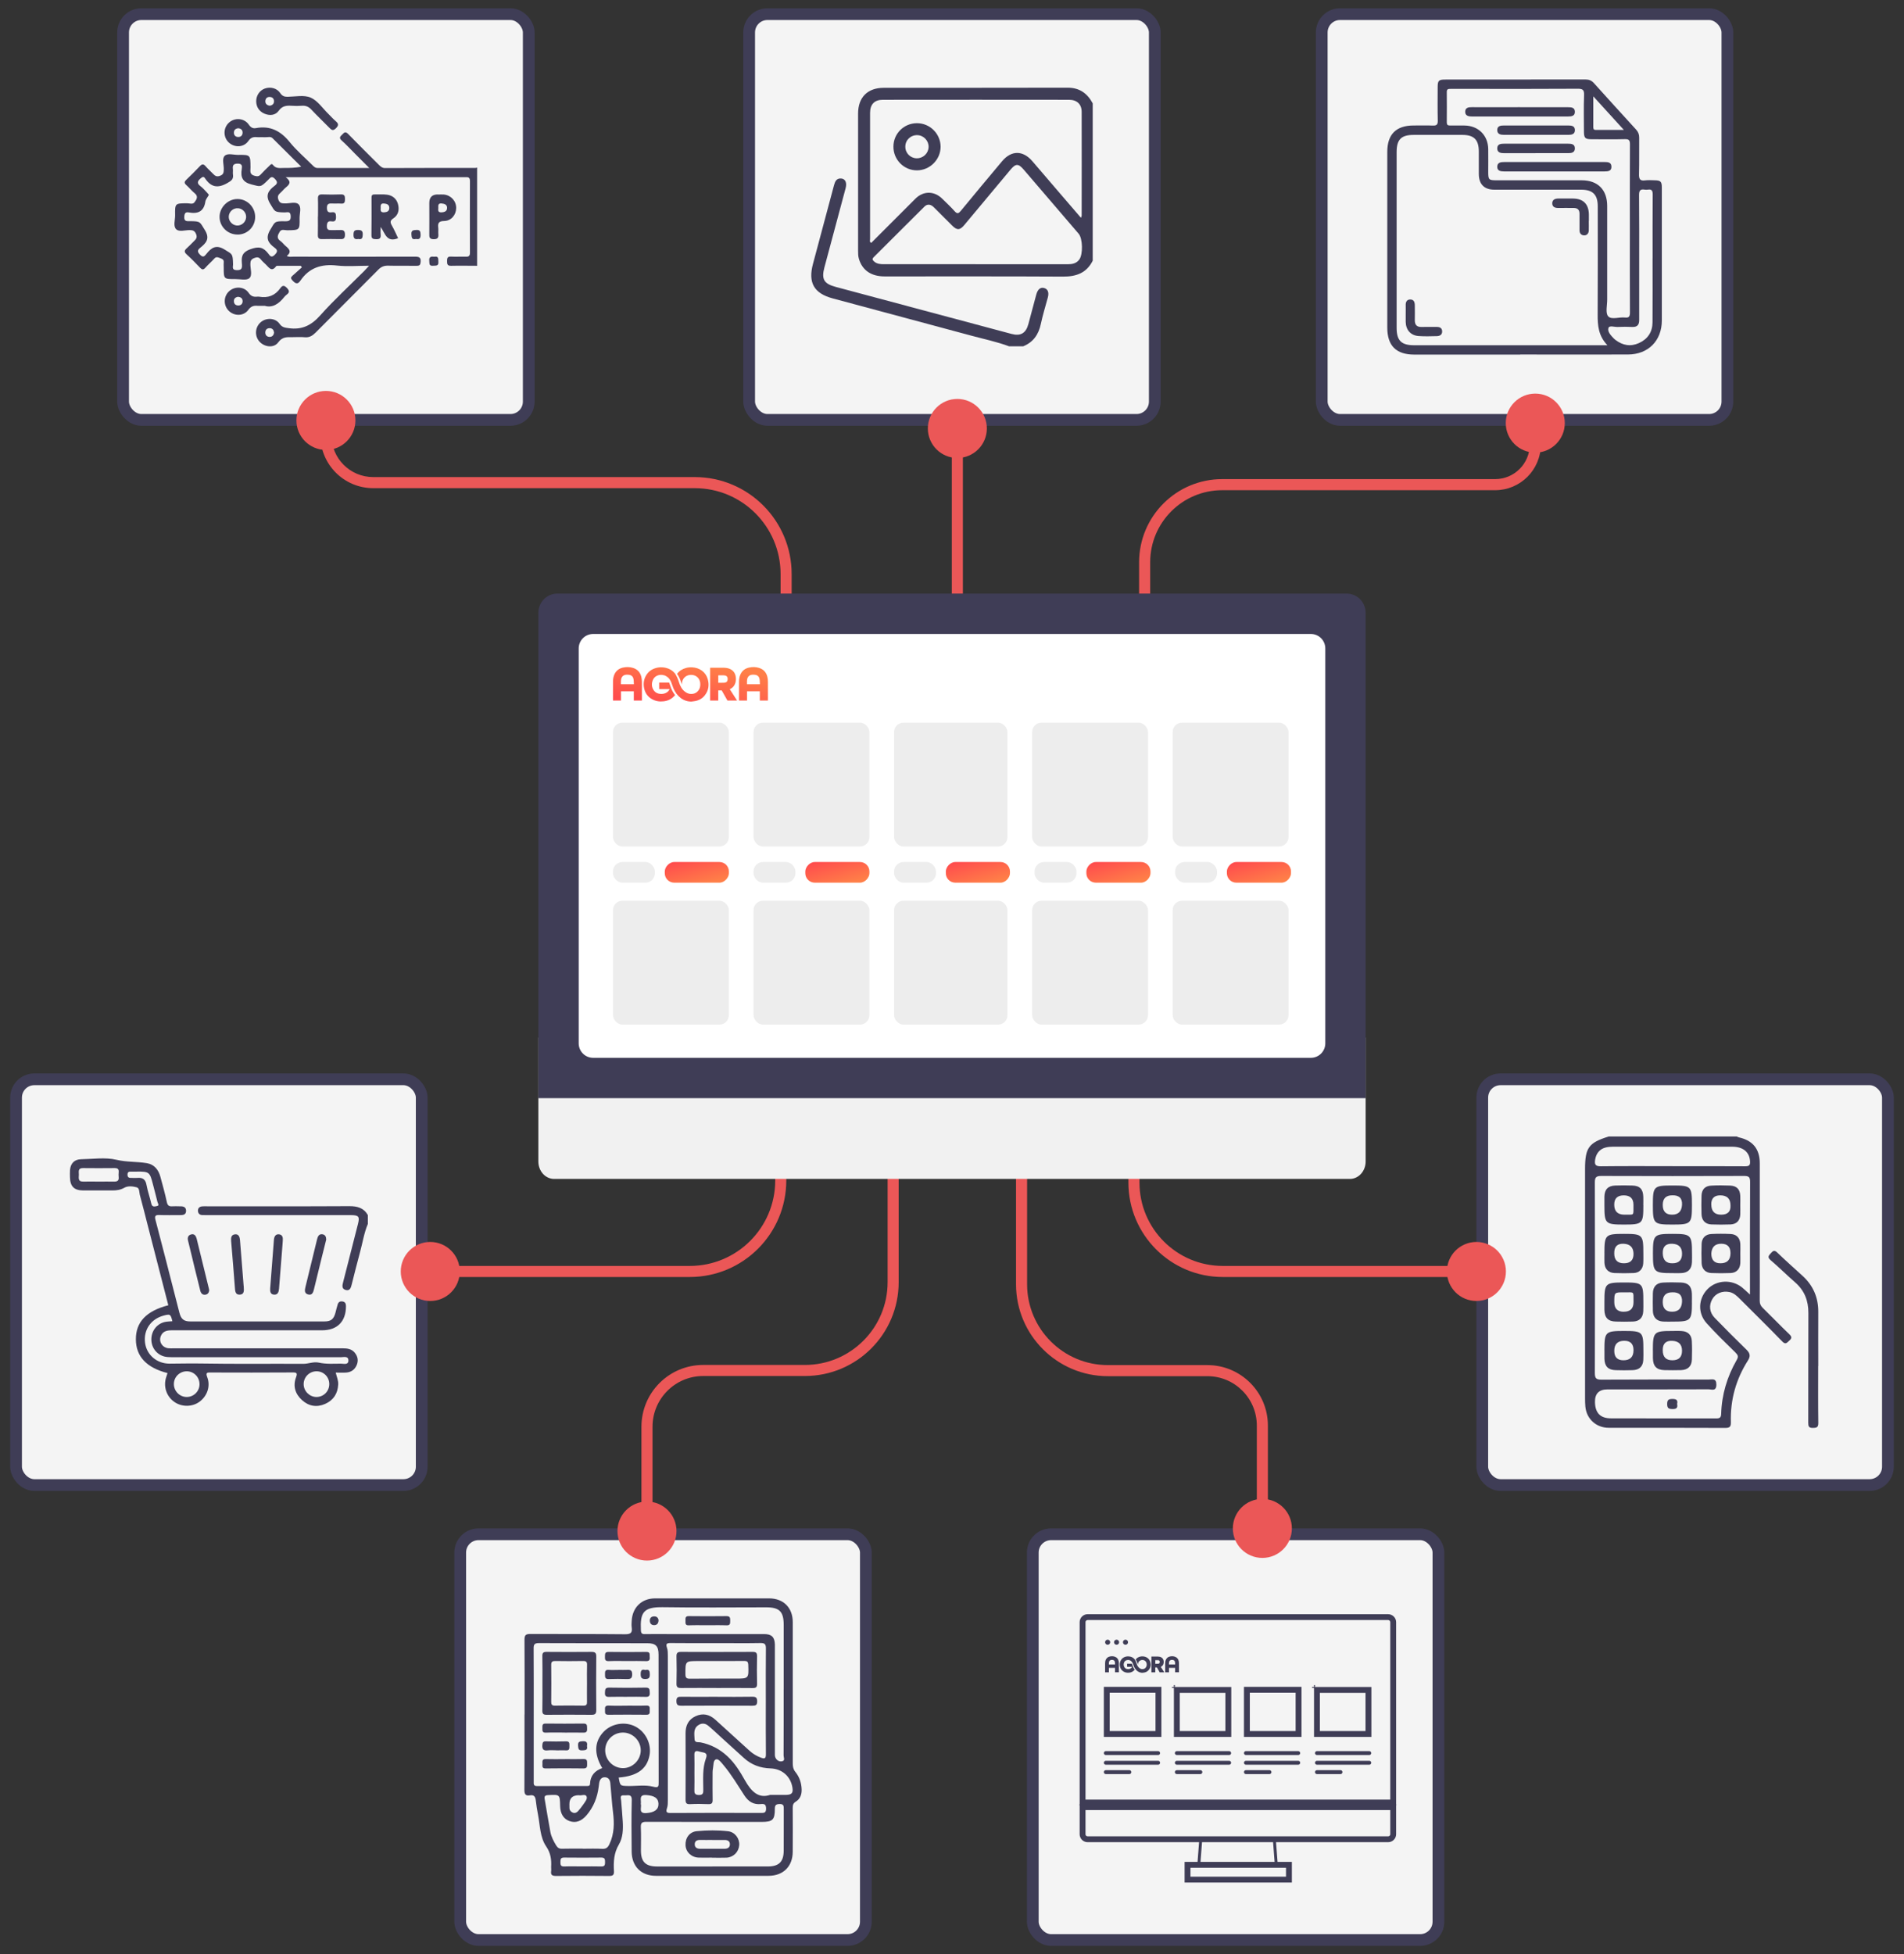 <svg width="115" height="118" viewBox="0 0 115 118" fill="none" xmlns="http://www.w3.org/2000/svg">
<rect x="0" y="0" width="115" height="118" fill="#333333" stroke="none"/>
<rect x="25.471" y="89.673" width="24.501" height="24.501" rx="1.105" transform="rotate(-180 25.471 89.673)" fill="#F4F4F4" stroke="#3F3D56" stroke-width="0.709"/>
<path d="M22.218 73.908C21.987 74.451 21.903 75.039 21.747 75.604C21.57 76.246 21.414 76.897 21.247 77.544C21.196 77.743 21.145 77.974 20.869 77.891C20.627 77.818 20.675 77.612 20.726 77.415C21.027 76.251 21.323 75.085 21.618 73.921C21.737 73.459 21.672 73.373 21.178 73.373C18.288 73.373 15.402 73.373 12.512 73.373C12.413 73.373 12.311 73.373 12.211 73.37C12.05 73.362 11.964 73.268 11.956 73.115C11.95 72.959 12.044 72.865 12.198 72.846C12.297 72.835 12.399 72.841 12.499 72.841C15.364 72.841 18.229 72.849 21.097 72.833C21.583 72.83 21.968 72.935 22.218 73.37V73.905V73.908Z" fill="#3F3D56"/>
<path d="M20.275 82.877C20.339 83.14 20.439 83.355 20.428 83.594C20.401 84.151 20.14 84.551 19.638 84.774C19.13 84.998 18.646 84.914 18.24 84.543C17.834 84.175 17.684 83.702 17.877 83.178C17.977 82.906 17.92 82.871 17.66 82.874C16.02 82.885 14.38 82.882 12.741 82.877C12.537 82.877 12.402 82.858 12.515 83.154C12.725 83.697 12.521 84.293 12.053 84.64C11.609 84.968 10.972 84.971 10.518 84.645C10.048 84.309 9.857 83.715 10.037 83.162C10.064 83.078 10.091 82.995 10.118 82.912C8.852 82.592 8.212 81.909 8.207 80.88C8.199 79.834 8.836 79.16 10.166 78.816C9.752 77.208 9.338 75.604 8.924 73.996C8.766 73.381 8.613 72.765 8.446 72.153C8.403 71.989 8.438 71.741 8.25 71.693C8.01 71.631 7.728 71.596 7.5 71.725C7.271 71.854 7.043 71.884 6.796 71.884C6.204 71.881 5.613 71.884 5.022 71.884C4.473 71.881 4.234 71.634 4.226 71.08C4.226 70.935 4.218 70.79 4.229 70.645C4.264 70.244 4.5 70.005 4.901 70C5.616 69.989 6.357 69.871 7.035 70.032C7.653 70.18 8.263 70.134 8.868 70.236C9.317 70.311 9.575 70.634 9.69 71.067C9.825 71.572 9.97 72.077 10.077 72.588C10.123 72.806 10.223 72.857 10.419 72.841C10.55 72.83 10.688 72.841 10.819 72.841C11.018 72.838 11.23 72.841 11.239 73.101C11.247 73.37 11.034 73.376 10.835 73.373C10.435 73.37 10.032 73.383 9.631 73.367C9.384 73.357 9.327 73.424 9.392 73.668C9.782 75.144 10.158 76.622 10.537 78.101C10.636 78.488 10.736 78.877 10.835 79.264C10.935 79.651 11.101 79.794 11.494 79.794C14.192 79.794 16.894 79.794 19.592 79.794C19.99 79.794 20.154 79.659 20.259 79.275C20.304 79.103 20.345 78.928 20.398 78.759C20.447 78.603 20.565 78.558 20.716 78.593C20.863 78.625 20.896 78.74 20.896 78.875C20.896 79.802 20.369 80.329 19.447 80.329C16.423 80.329 13.399 80.329 10.376 80.329C10.085 80.329 9.835 80.38 9.715 80.673C9.575 81.011 9.795 81.369 10.163 81.412C10.274 81.425 10.386 81.417 10.497 81.417C13.899 81.417 17.302 81.417 20.705 81.417C20.984 81.417 21.242 81.455 21.428 81.683C21.611 81.909 21.659 82.162 21.541 82.436C21.425 82.705 21.213 82.855 20.923 82.879C20.716 82.896 20.506 82.882 20.272 82.882L20.275 82.877ZM10.411 79.781C10.306 79.35 10.279 79.334 9.878 79.442C9.112 79.649 8.664 80.305 8.76 81.076C8.852 81.807 9.467 82.345 10.247 82.342C10.889 82.339 11.529 82.323 12.171 82.334C14.222 82.369 16.275 82.342 18.326 82.353C18.641 82.353 18.944 82.21 19.253 82.28C19.697 82.377 20.14 82.345 20.584 82.342C20.756 82.342 21.038 82.436 21.044 82.162C21.049 81.856 20.753 81.955 20.576 81.955C17.343 81.95 14.109 81.952 10.873 81.952C10.628 81.952 10.381 81.96 10.136 81.944C9.604 81.912 9.196 81.511 9.147 80.987C9.096 80.439 9.427 79.953 9.946 79.829C10.096 79.794 10.255 79.797 10.408 79.781H10.411ZM5.957 71.349C6.269 71.349 6.581 71.344 6.892 71.349C7.083 71.354 7.191 71.292 7.169 71.083C7.158 70.983 7.158 70.881 7.169 70.782C7.188 70.586 7.094 70.532 6.914 70.534C6.28 70.54 5.645 70.543 5.014 70.534C4.696 70.529 4.764 70.749 4.764 70.927C4.764 71.112 4.688 71.354 5.024 71.349C5.336 71.341 5.648 71.349 5.96 71.349H5.957ZM19.133 82.804C18.697 82.796 18.34 83.146 18.34 83.578C18.34 83.995 18.686 84.347 19.1 84.355C19.536 84.363 19.888 84.016 19.888 83.576C19.888 83.151 19.555 82.81 19.133 82.804ZM11.268 84.355C11.69 84.361 12.04 84.025 12.05 83.605C12.061 83.164 11.722 82.81 11.287 82.804C10.862 82.802 10.515 83.132 10.502 83.551C10.489 83.984 10.838 84.35 11.268 84.355ZM8.285 70.747C8.172 70.747 8.062 70.747 7.949 70.747C7.825 70.747 7.704 70.733 7.701 70.924C7.699 71.131 7.825 71.126 7.965 71.126C8.075 71.126 8.188 71.134 8.298 71.126C8.618 71.094 8.79 71.217 8.849 71.55C8.919 71.932 9.053 72.303 9.139 72.682C9.19 72.908 9.354 72.851 9.478 72.827C9.647 72.795 9.532 72.666 9.513 72.588C9.424 72.22 9.325 71.854 9.231 71.489C9.045 70.774 9.01 70.744 8.279 70.744L8.285 70.747Z" fill="#3F3D56"/>
<path d="M19.705 74.843C19.608 75.227 19.512 75.615 19.415 76.004C19.264 76.62 19.114 77.238 18.963 77.853C18.918 78.039 18.853 78.227 18.619 78.168C18.375 78.106 18.399 77.912 18.45 77.708C18.689 76.746 18.918 75.784 19.154 74.822C19.197 74.65 19.275 74.491 19.493 74.534C19.643 74.564 19.702 74.687 19.702 74.843H19.705Z" fill="#3F3D56"/>
<path d="M12.634 77.899C12.626 78.055 12.548 78.162 12.397 78.181C12.228 78.2 12.136 78.092 12.096 77.934C11.981 77.471 11.865 77.009 11.752 76.544C11.62 76.007 11.497 75.464 11.36 74.926C11.311 74.73 11.36 74.582 11.556 74.536C11.747 74.491 11.838 74.636 11.878 74.797C12.126 75.8 12.37 76.802 12.615 77.805C12.623 77.837 12.628 77.869 12.634 77.899Z" fill="#3F3D56"/>
<path d="M14.719 77.65C14.719 77.671 14.719 77.696 14.722 77.717C14.735 77.921 14.762 78.163 14.482 78.177C14.208 78.19 14.203 77.954 14.187 77.747C14.117 76.814 14.041 75.881 13.961 74.949C13.945 74.75 13.958 74.567 14.184 74.535C14.423 74.502 14.48 74.701 14.496 74.884C14.574 75.806 14.643 76.728 14.716 77.65H14.719Z" fill="#3F3D56"/>
<path d="M17.06 75.193C16.99 76.069 16.92 76.948 16.853 77.824C16.837 78.02 16.775 78.195 16.547 78.176C16.332 78.16 16.305 77.983 16.318 77.8C16.394 76.824 16.466 75.846 16.544 74.87C16.558 74.688 16.627 74.521 16.834 74.532C17.068 74.545 17.098 74.731 17.079 74.927C17.071 75.016 17.066 75.104 17.06 75.193Z" fill="#3F3D56"/>
<rect x="79.832" y="0.854" width="24.501" height="24.501" rx="1.105" fill="#F4F4F4" stroke="#3F3D56" stroke-width="0.709"/>
<path d="M91.826 21.411C89.69 21.411 87.554 21.411 85.418 21.411C84.327 21.411 83.791 20.876 83.791 19.782C83.791 16.245 83.791 12.706 83.791 9.17C83.791 8.112 84.324 7.579 85.379 7.577C85.766 7.577 86.156 7.566 86.543 7.582C86.764 7.59 86.842 7.53 86.84 7.296C86.824 6.618 86.832 5.937 86.834 5.259C86.834 4.869 86.899 4.804 87.287 4.804C90.111 4.804 92.938 4.804 95.763 4.799C95.973 4.799 96.129 4.861 96.272 5.02C97.117 5.958 97.964 6.891 98.816 7.821C98.949 7.966 99.008 8.117 99.006 8.315C98.998 9.047 99.014 9.783 98.995 10.516C98.988 10.796 99.047 10.937 99.359 10.892C99.549 10.866 99.746 10.884 99.941 10.887C100.302 10.892 100.373 10.963 100.373 11.326C100.373 12.966 100.373 14.606 100.373 16.245C100.373 17.279 100.373 18.316 100.373 19.351C100.373 20.572 99.554 21.403 98.325 21.406C96.158 21.414 93.988 21.406 91.821 21.406L91.826 21.411ZM97.085 20.845C96.542 20.281 96.493 19.652 96.498 18.989C96.511 16.812 96.503 14.632 96.503 12.454C96.503 11.755 96.202 11.454 95.498 11.454C93.752 11.454 92.003 11.454 90.257 11.454C89.649 11.454 89.324 11.124 89.319 10.513C89.316 10.061 89.319 9.606 89.319 9.154C89.319 8.439 89.028 8.146 88.326 8.146C87.344 8.146 86.364 8.146 85.382 8.146C84.631 8.146 84.355 8.424 84.355 9.185C84.355 12.722 84.355 16.258 84.355 19.797C84.355 20.567 84.641 20.847 85.41 20.847C88.872 20.847 92.333 20.847 95.794 20.847H97.083L97.085 20.845ZM98.442 13.821C98.442 12.116 98.437 10.414 98.447 8.71C98.447 8.471 98.39 8.398 98.146 8.403C97.468 8.421 96.787 8.411 96.109 8.408C95.75 8.408 95.672 8.33 95.669 7.972C95.667 7.228 95.648 6.483 95.677 5.739C95.69 5.412 95.581 5.358 95.282 5.36C93.266 5.373 91.249 5.368 89.233 5.368C88.695 5.368 88.154 5.368 87.617 5.368C87.489 5.368 87.383 5.368 87.385 5.547C87.39 6.16 87.39 6.776 87.385 7.392C87.385 7.532 87.44 7.582 87.578 7.579C87.869 7.574 88.16 7.577 88.451 7.579C89.287 7.587 89.875 8.169 89.888 9.001C89.895 9.463 89.888 9.928 89.888 10.391C89.888 10.851 89.924 10.887 90.386 10.887C92.102 10.887 93.814 10.887 95.529 10.887C96.509 10.887 97.07 11.456 97.073 12.436C97.073 14.322 97.073 16.209 97.073 18.095C97.073 18.438 96.958 18.896 97.13 19.096C97.33 19.327 97.8 19.132 98.148 19.174C98.403 19.202 98.447 19.096 98.447 18.865C98.437 17.183 98.442 15.499 98.442 13.818V13.821ZM99.817 15.619C99.817 14.325 99.811 13.031 99.822 11.737C99.822 11.511 99.759 11.417 99.533 11.451C99.471 11.461 99.403 11.461 99.338 11.451C99.073 11.407 98.995 11.511 98.998 11.781C99.011 13.171 99.006 14.564 99.006 15.954C99.006 17.077 99.003 18.197 99.006 19.319C99.006 19.618 98.889 19.756 98.58 19.743C98.289 19.73 97.998 19.727 97.707 19.743C97.512 19.753 97.202 19.634 97.148 19.805C97.078 20.029 97.296 20.255 97.47 20.437C97.499 20.468 97.532 20.497 97.566 20.522C98.005 20.858 98.481 20.946 98.993 20.715C99.525 20.473 99.806 20.047 99.811 19.465C99.822 18.181 99.814 16.898 99.814 15.614L99.817 15.619ZM96.233 5.817C96.233 6.49 96.233 7.07 96.233 7.649C96.233 7.751 96.231 7.844 96.376 7.844C96.917 7.842 97.457 7.844 98.078 7.844C97.444 7.148 96.87 6.516 96.233 5.817Z" fill="#3F3D56"/>
<path d="M95.961 13.34C95.961 13.535 95.968 13.727 95.961 13.922C95.953 14.096 95.851 14.218 95.677 14.213C95.511 14.208 95.402 14.096 95.402 13.914C95.402 13.582 95.399 13.246 95.402 12.914C95.402 12.672 95.29 12.558 95.049 12.558C94.737 12.558 94.425 12.553 94.113 12.558C93.913 12.56 93.757 12.493 93.754 12.28C93.752 12.067 93.913 11.991 94.105 11.989C94.407 11.989 94.708 11.983 95.01 11.989C95.633 11.996 95.958 12.326 95.966 12.953C95.966 13.083 95.966 13.21 95.966 13.34C95.966 13.34 95.966 13.34 95.963 13.34H95.961Z" fill="#3F3D56"/>
<path d="M84.903 18.956C84.903 18.784 84.908 18.613 84.903 18.439C84.895 18.239 84.965 18.085 85.181 18.085C85.402 18.085 85.454 18.254 85.454 18.447C85.454 18.738 85.462 19.026 85.454 19.317C85.446 19.613 85.571 19.756 85.877 19.743C86.179 19.733 86.48 19.743 86.779 19.741C86.966 19.741 87.101 19.806 87.104 20.011C87.107 20.216 86.964 20.292 86.784 20.297C86.418 20.305 86.052 20.318 85.688 20.292C85.204 20.258 84.913 19.923 84.903 19.437C84.9 19.276 84.903 19.114 84.903 18.953V18.956Z" fill="#3F3D56"/>
<path d="M93.899 9.783C94.902 9.783 95.903 9.783 96.906 9.783C97.111 9.783 97.322 9.793 97.329 10.061C97.337 10.331 97.129 10.352 96.921 10.352C94.894 10.352 92.87 10.352 90.843 10.352C90.63 10.352 90.425 10.315 90.433 10.061C90.441 9.806 90.651 9.783 90.862 9.783C91.875 9.785 92.888 9.783 93.899 9.783Z" fill="#3F3D56"/>
<path d="M91.811 6.475C92.78 6.475 93.749 6.475 94.718 6.475C94.916 6.475 95.111 6.491 95.121 6.735C95.134 7.002 94.924 7.034 94.718 7.034C92.78 7.034 90.841 7.034 88.903 7.034C88.692 7.034 88.487 6.992 88.497 6.732C88.508 6.496 88.7 6.47 88.903 6.472C89.872 6.478 90.841 6.472 91.811 6.472V6.475Z" fill="#3F3D56"/>
<path d="M92.803 7.577C93.439 7.577 94.076 7.577 94.713 7.577C94.923 7.577 95.128 7.6 95.123 7.868C95.118 8.107 94.925 8.143 94.725 8.143C93.431 8.143 92.137 8.143 90.843 8.143C90.63 8.143 90.427 8.102 90.433 7.847C90.435 7.608 90.63 7.577 90.83 7.577C91.488 7.579 92.145 7.577 92.805 7.577H92.803Z" fill="#3F3D56"/>
<path d="M92.738 9.25C92.114 9.25 91.491 9.25 90.867 9.25C90.646 9.25 90.423 9.221 90.433 8.946C90.441 8.691 90.659 8.676 90.864 8.676C92.143 8.676 93.424 8.676 94.702 8.676C94.91 8.676 95.121 8.697 95.121 8.959C95.121 9.216 94.915 9.25 94.705 9.247C94.05 9.247 93.393 9.247 92.738 9.247V9.25Z" fill="#3F3D56"/>
<rect x="52.297" y="117.146" width="24.501" height="24.501" rx="1.105" transform="rotate(-180 52.297 117.146)" fill="#F4F4F4" stroke="#3F3D56" stroke-width="0.709"/>
<path d="M31.684 103.525C31.684 102.019 31.692 100.512 31.679 99.008C31.679 98.732 31.76 98.666 32.028 98.666C33.937 98.677 35.849 98.661 37.757 98.682C38.107 98.685 38.199 98.577 38.154 98.264C38.136 98.135 38.146 98.001 38.154 97.872C38.199 97.057 38.759 96.516 39.574 96.516C41.867 96.513 44.157 96.513 46.449 96.516C47.32 96.516 47.882 97.078 47.882 97.951C47.882 100.799 47.882 103.649 47.882 106.496C47.882 106.688 47.916 106.846 48.045 107.003C48.29 107.308 48.408 107.666 48.419 108.063C48.426 108.373 48.324 108.631 48.064 108.791C47.903 108.889 47.88 109.002 47.88 109.165C47.885 110.048 47.885 110.931 47.88 111.817C47.877 112.701 47.309 113.266 46.423 113.269C44.154 113.271 41.883 113.271 39.614 113.269C38.733 113.269 38.162 112.704 38.152 111.815C38.141 110.779 38.133 109.74 38.157 108.705C38.167 108.292 37.902 108.428 37.702 108.41C37.405 108.384 37.508 108.586 37.518 108.736C37.55 109.149 37.586 109.562 37.613 109.977C37.642 110.463 37.626 110.963 37.379 111.381C37.076 111.894 37.05 112.427 37.082 112.985C37.095 113.214 37.021 113.279 36.792 113.277C35.722 113.264 34.652 113.266 33.585 113.277C33.364 113.277 33.254 113.227 33.288 112.99C33.301 112.903 33.288 112.817 33.288 112.73C33.314 112.288 33.259 111.891 32.991 111.497C32.607 110.931 32.623 110.229 32.496 109.58C32.441 109.291 32.391 109.002 32.36 108.707C32.333 108.481 32.244 108.368 32.005 108.41C31.744 108.455 31.673 108.339 31.673 108.084C31.684 106.567 31.679 105.05 31.679 103.533L31.684 103.525ZM37.368 107.329C37.455 107.842 37.455 107.837 37.949 107.845C38.451 107.853 38.964 107.761 39.448 107.887C39.795 107.976 39.782 107.858 39.782 107.603C39.776 105.039 39.779 102.476 39.776 99.912C39.776 99.397 39.608 99.224 39.09 99.224C36.908 99.221 34.726 99.226 32.544 99.216C32.267 99.216 32.228 99.316 32.231 99.555C32.241 100.941 32.236 102.326 32.236 103.712C32.236 105 32.236 106.286 32.236 107.574C32.236 107.716 32.21 107.85 32.438 107.85C33.432 107.84 34.423 107.847 35.417 107.845C35.515 107.845 35.633 107.858 35.638 107.716C35.654 107.222 35.927 106.922 36.374 106.764C35.864 105.904 35.898 105.166 36.453 104.577C36.937 104.067 37.76 103.93 38.383 104.259C39.004 104.585 39.358 105.313 39.23 105.994C39.075 106.817 38.491 107.245 37.373 107.335L37.368 107.329ZM46.255 102.721C46.255 101.661 46.247 100.604 46.26 99.544C46.263 99.295 46.202 99.208 45.939 99.213C45.111 99.229 44.28 99.218 43.452 99.218C42.471 99.218 41.488 99.226 40.507 99.213C40.268 99.211 40.202 99.26 40.286 99.502C40.339 99.652 40.334 99.826 40.337 99.986C40.337 102.889 40.337 105.791 40.337 108.691C40.337 108.854 40.339 109.028 40.289 109.175C40.205 109.422 40.258 109.478 40.518 109.475C42.329 109.464 44.141 109.467 45.952 109.472C46.147 109.472 46.273 109.472 46.271 109.207C46.268 108.957 46.171 108.915 45.96 108.936C45.513 108.981 45.203 108.791 44.956 108.41C44.551 107.79 44.175 107.148 43.694 106.58C43.568 106.43 43.4 106.194 43.252 106.236C43.066 106.291 43.102 106.585 43.063 106.78C43.031 106.927 43.042 107.085 43.039 107.237C43.039 107.719 43.031 108.197 43.042 108.678C43.047 108.873 42.992 108.949 42.787 108.941C42.416 108.925 42.045 108.923 41.675 108.941C41.449 108.952 41.407 108.865 41.407 108.66C41.414 107.329 41.414 105.996 41.407 104.666C41.404 104.193 41.578 103.833 42.009 103.633C42.45 103.428 42.855 103.52 43.213 103.848C43.896 104.474 44.588 105.095 45.272 105.718C45.477 105.904 45.705 106.041 45.966 106.136C46.181 106.215 46.265 106.188 46.26 105.925C46.247 104.855 46.255 103.788 46.255 102.718V102.721ZM43.029 112.704C44.141 112.704 45.253 112.704 46.368 112.704C47.044 112.704 47.33 112.425 47.335 111.757C47.341 110.918 47.335 110.077 47.338 109.238C47.338 109.062 47.343 108.928 47.088 108.933C46.854 108.939 46.799 109.015 46.799 109.236C46.799 109.888 46.665 110.014 46.008 110.014C43.683 110.014 41.359 110.016 39.038 110.009C38.785 110.009 38.696 110.069 38.706 110.335C38.727 110.803 38.712 111.273 38.712 111.741C38.712 112.427 38.993 112.706 39.69 112.706C40.802 112.706 41.914 112.706 43.029 112.706V112.704ZM47.335 102.013C47.335 100.714 47.335 99.418 47.335 98.119C47.335 97.315 47.08 97.057 46.281 97.057C44.199 97.057 42.117 97.081 40.034 97.049C38.848 97.031 38.662 97.378 38.709 98.44C38.717 98.629 38.777 98.68 38.956 98.674C39.435 98.664 39.916 98.672 40.394 98.672C42.314 98.672 44.233 98.672 46.152 98.672C46.605 98.672 46.788 98.853 46.802 99.3C46.804 99.408 46.802 99.518 46.802 99.626C46.802 101.742 46.802 103.856 46.802 105.973C46.802 106.204 47.004 106.401 47.233 106.354C47.441 106.312 47.328 106.12 47.328 106.004C47.335 104.674 47.333 103.344 47.333 102.013H47.335ZM35.199 111.633C35.591 111.633 35.985 111.618 36.374 111.639C36.614 111.652 36.719 111.552 36.811 111.352C37.103 110.734 37.108 110.095 37.026 109.435C36.955 108.852 36.921 108.265 36.863 107.679C36.845 107.49 36.761 107.332 36.55 107.319C36.324 107.306 36.224 107.461 36.19 107.663C36.177 107.74 36.169 107.813 36.161 107.889C36.08 108.531 35.856 109.109 35.433 109.606C35.12 109.974 34.773 110.098 34.397 109.964C34.04 109.838 33.842 109.52 33.832 109.059C33.816 108.352 33.816 108.357 33.093 108.397C32.912 108.407 32.87 108.471 32.898 108.634C33.014 109.299 33.119 109.964 33.243 110.626C33.298 110.916 33.438 111.179 33.59 111.431C33.679 111.578 33.779 111.641 33.956 111.633C34.368 111.62 34.784 111.628 35.196 111.628L35.199 111.633ZM46.518 108.381C46.933 108.381 47.217 108.386 47.501 108.381C47.819 108.373 47.911 108.263 47.864 107.953C47.761 107.274 47.241 106.806 46.539 106.783C45.926 106.764 45.387 106.57 44.932 106.154C44.48 105.744 44.028 105.334 43.576 104.924C43.31 104.682 43.05 104.432 42.774 104.203C42.587 104.048 42.366 104.038 42.166 104.18C41.861 104.393 41.943 104.727 41.951 105.021C41.956 105.247 42.174 105.187 42.306 105.21C42.934 105.334 43.473 105.618 43.938 106.052C44.385 106.467 44.701 106.982 44.993 107.5C45.371 108.171 45.81 108.623 46.518 108.381ZM36.553 105.691C36.553 106.273 37.024 106.754 37.607 106.767C38.196 106.78 38.701 106.283 38.701 105.691C38.701 105.113 38.22 104.627 37.642 104.619C37.042 104.608 36.553 105.092 36.553 105.691ZM41.943 107.053C41.943 107.393 41.951 107.729 41.94 108.068C41.932 108.271 41.959 108.386 42.214 108.389C42.484 108.389 42.477 108.25 42.477 108.06C42.477 107.429 42.416 106.79 42.637 106.183C42.726 105.939 42.663 105.847 42.432 105.81C42.356 105.797 42.282 105.778 42.209 105.757C42.009 105.699 41.932 105.762 41.94 105.978C41.953 106.338 41.943 106.698 41.943 107.059V107.053ZM35.183 112.701C35.565 112.701 35.946 112.693 36.327 112.704C36.54 112.709 36.543 112.588 36.545 112.433C36.545 112.272 36.529 112.165 36.322 112.167C35.57 112.175 34.818 112.175 34.066 112.167C33.848 112.167 33.853 112.288 33.85 112.441C33.848 112.601 33.863 112.711 34.074 112.704C34.444 112.69 34.815 112.701 35.186 112.701H35.183ZM38.706 108.933C38.77 109.141 38.528 109.522 39.053 109.48C39.522 109.443 39.782 109.272 39.771 108.917C39.763 108.576 39.519 108.431 39.053 108.394C38.554 108.352 38.746 108.699 38.704 108.933H38.706ZM34.968 108.402C34.582 108.402 34.39 108.583 34.392 108.944C34.392 109.02 34.392 109.096 34.395 109.173C34.397 109.307 34.471 109.396 34.589 109.449C34.715 109.506 34.828 109.456 34.913 109.364C35.028 109.236 35.136 109.099 35.233 108.957C35.333 108.807 35.499 108.623 35.425 108.468C35.349 108.313 35.11 108.439 34.97 108.405L34.968 108.402Z" fill="#3F3D56"/>
<path d="M32.762 101.645C32.762 101.099 32.77 100.554 32.757 100.007C32.751 99.808 32.815 99.745 33.014 99.747C33.919 99.755 34.826 99.755 35.73 99.747C35.938 99.747 36.017 99.805 36.014 100.026C36.004 101.106 36.004 102.187 36.014 103.268C36.014 103.486 35.938 103.546 35.73 103.546C34.826 103.538 33.919 103.538 33.014 103.546C32.815 103.546 32.751 103.483 32.757 103.286C32.77 102.742 32.762 102.195 32.762 101.648V101.645ZM35.454 101.645C35.454 101.275 35.444 100.904 35.457 100.533C35.465 100.344 35.396 100.294 35.212 100.297C34.655 100.307 34.1 100.307 33.543 100.297C33.364 100.294 33.29 100.341 33.293 100.533C33.303 101.275 33.301 102.016 33.293 102.758C33.293 102.915 33.325 102.997 33.509 102.994C34.087 102.984 34.665 102.984 35.244 102.994C35.433 102.997 35.457 102.91 35.454 102.758C35.446 102.387 35.454 102.016 35.454 101.645Z" fill="#3F3D56"/>
<path d="M34.136 106.22C34.507 106.22 34.878 106.23 35.246 106.217C35.496 106.209 35.454 106.372 35.462 106.522C35.469 106.682 35.448 106.788 35.241 106.785C34.478 106.774 33.716 106.774 32.953 106.785C32.714 106.788 32.767 106.632 32.764 106.501C32.761 106.362 32.73 106.214 32.961 106.22C33.353 106.233 33.745 106.222 34.136 106.222V106.22Z" fill="#3F3D56"/>
<path d="M37.906 100.299C37.525 100.299 37.147 100.289 36.765 100.304C36.56 100.312 36.531 100.215 36.539 100.049C36.547 99.897 36.51 99.747 36.757 99.749C37.517 99.76 38.277 99.76 39.037 99.749C39.295 99.747 39.226 99.915 39.242 100.057C39.26 100.233 39.211 100.312 39.013 100.304C38.645 100.291 38.275 100.299 37.906 100.299Z" fill="#3F3D56"/>
<path d="M37.88 102.46C37.523 102.46 37.163 102.452 36.805 102.463C36.613 102.471 36.526 102.423 36.539 102.213C36.55 102.037 36.537 101.903 36.786 101.905C37.525 101.919 38.264 101.921 39 101.905C39.255 101.9 39.234 102.037 39.245 102.21C39.258 102.415 39.182 102.471 38.984 102.463C38.616 102.45 38.246 102.458 37.878 102.458L37.88 102.46Z" fill="#3F3D56"/>
<path d="M37.899 102.994C38.28 102.994 38.659 103.004 39.04 102.989C39.266 102.981 39.248 103.115 39.242 103.259C39.24 103.396 39.279 103.546 39.048 103.543C38.278 103.535 37.505 103.535 36.734 103.543C36.5 103.543 36.55 103.388 36.542 103.254C36.532 103.099 36.542 102.983 36.758 102.991C37.136 103.007 37.518 102.997 37.899 102.997V102.994Z" fill="#3F3D56"/>
<path d="M34.114 104.619C33.732 104.619 33.351 104.608 32.97 104.624C32.749 104.632 32.757 104.506 32.76 104.356C32.765 104.217 32.728 104.072 32.957 104.075C33.719 104.083 34.482 104.085 35.244 104.075C35.491 104.072 35.449 104.227 35.46 104.377C35.473 104.556 35.415 104.632 35.223 104.624C34.852 104.611 34.482 104.622 34.111 104.622L34.114 104.619Z" fill="#3F3D56"/>
<path d="M37.381 100.833C37.544 100.833 37.707 100.844 37.87 100.833C38.075 100.817 38.185 100.857 38.183 101.107C38.183 101.351 38.078 101.393 37.87 101.388C37.502 101.377 37.131 101.375 36.763 101.388C36.521 101.398 36.547 101.246 36.542 101.091C36.537 100.93 36.553 100.817 36.763 100.833C36.968 100.849 37.176 100.836 37.381 100.836V100.833Z" fill="#3F3D56"/>
<path d="M33.6 105.689C33.427 105.689 33.251 105.673 33.08 105.694C32.822 105.723 32.738 105.628 32.756 105.371C32.77 105.205 32.806 105.144 32.98 105.15C33.382 105.16 33.784 105.163 34.184 105.15C34.405 105.142 34.394 105.271 34.392 105.418C34.392 105.565 34.407 105.707 34.187 105.694C33.992 105.681 33.795 105.694 33.6 105.694V105.689Z" fill="#3F3D56"/>
<path d="M38.972 100.841C39.222 100.783 39.245 100.912 39.248 101.104C39.251 101.306 39.198 101.382 38.98 101.385C38.74 101.388 38.696 101.295 38.696 101.083C38.696 100.862 38.769 100.78 38.969 100.841H38.972Z" fill="#3F3D56"/>
<path d="M35.454 105.434C35.509 105.676 35.362 105.684 35.175 105.694C34.936 105.71 34.928 105.591 34.915 105.402C34.899 105.163 35.015 105.152 35.202 105.142C35.433 105.131 35.491 105.226 35.454 105.431V105.434Z" fill="#3F3D56"/>
<path d="M43.271 101.927C42.561 101.927 41.853 101.921 41.144 101.929C40.936 101.932 40.854 101.879 40.86 101.656C40.875 101.112 40.873 100.565 40.86 100.021C40.854 99.802 40.933 99.745 41.141 99.747C42.582 99.755 44.02 99.752 45.461 99.747C45.653 99.747 45.729 99.797 45.726 100.005C45.713 100.56 45.713 101.117 45.726 101.674C45.731 101.879 45.66 101.932 45.463 101.932C44.732 101.921 44.002 101.929 43.271 101.929V101.927ZM43.302 100.299C42.931 100.299 42.561 100.299 42.19 100.299C41.386 100.299 41.396 100.299 41.399 101.096C41.399 101.314 41.467 101.369 41.677 101.367C42.582 101.356 43.489 101.361 44.396 101.361C45.232 101.361 45.224 101.361 45.195 100.528C45.187 100.333 45.119 100.291 44.943 100.294C44.398 100.302 43.852 100.297 43.305 100.297L43.302 100.299Z" fill="#3F3D56"/>
<path d="M43.337 102.46C44.033 102.46 44.73 102.468 45.427 102.455C45.642 102.453 45.732 102.492 45.732 102.737C45.732 102.965 45.642 102.999 45.443 102.999C44.015 102.992 42.59 102.992 41.162 102.999C40.947 102.999 40.86 102.963 40.855 102.718C40.852 102.45 40.989 102.455 41.178 102.458C41.896 102.463 42.616 102.458 43.334 102.458L43.337 102.46Z" fill="#3F3D56"/>
<path d="M42.997 112.17C42.734 112.17 42.474 112.178 42.211 112.17C41.764 112.157 41.432 111.847 41.406 111.429C41.38 110.989 41.643 110.616 42.084 110.574C42.713 110.514 43.349 110.506 43.977 110.579C44.393 110.627 44.679 111.021 44.648 111.418C44.616 111.831 44.298 112.152 43.88 112.173C43.586 112.186 43.291 112.175 42.997 112.175V112.17ZM43.018 111.102C42.779 111.102 42.539 111.108 42.3 111.102C42.113 111.097 41.964 111.155 41.961 111.363C41.961 111.565 42.103 111.636 42.292 111.636C42.781 111.636 43.273 111.636 43.762 111.636C43.954 111.636 44.09 111.555 44.085 111.355C44.08 111.168 43.943 111.102 43.767 111.105C43.517 111.105 43.268 111.105 43.015 111.105L43.018 111.102Z" fill="#3F3D56"/>
<path d="M42.713 98.138C42.345 98.138 41.974 98.127 41.606 98.143C41.377 98.154 41.403 98.012 41.403 97.87C41.403 97.73 41.372 97.586 41.6 97.588C42.36 97.596 43.12 97.599 43.88 97.588C44.119 97.586 44.101 97.725 44.103 97.883C44.106 98.041 44.096 98.151 43.885 98.143C43.496 98.127 43.104 98.138 42.713 98.138Z" fill="#3F3D56"/>
<path d="M39.776 97.835C39.771 98.024 39.684 98.127 39.519 98.132C39.353 98.137 39.256 98.04 39.248 97.874C39.242 97.706 39.334 97.609 39.503 97.604C39.671 97.599 39.761 97.693 39.776 97.838V97.835Z" fill="#3F3D56"/>
<rect x="45.248" y="0.854" width="24.501" height="24.501" rx="1.105" fill="#F4F4F4" stroke="#3F3D56" stroke-width="0.709"/>
<path d="M65.999 15.744C65.622 16.491 64.999 16.707 64.195 16.702C60.61 16.681 57.022 16.694 53.437 16.691C52.62 16.691 52.09 16.328 51.88 15.64C51.828 15.471 51.828 15.3 51.828 15.129C51.828 12.372 51.825 9.615 51.828 6.858C51.828 5.882 52.394 5.306 53.37 5.303C57.074 5.298 60.778 5.306 64.483 5.295C65.204 5.295 65.672 5.635 65.999 6.24V15.744ZM65.285 13.158C65.313 13.08 65.332 13.055 65.332 13.026C65.332 10.936 65.339 8.847 65.332 6.757C65.332 6.29 65.043 6.025 64.566 6.025C60.817 6.02 57.069 6.02 53.323 6.025C52.814 6.025 52.552 6.303 52.552 6.814C52.552 9.355 52.552 11.897 52.552 14.438C52.552 14.511 52.503 14.609 52.622 14.666C53.513 13.776 54.4 12.886 55.293 11.995C55.773 11.518 56.425 11.523 56.905 11.995C57.157 12.245 57.422 12.486 57.656 12.751C57.822 12.94 57.905 12.886 58.042 12.72C58.863 11.72 59.691 10.731 60.521 9.74C61.085 9.067 61.78 9.067 62.354 9.734C62.923 10.396 63.489 11.058 64.057 11.72C64.459 12.19 64.864 12.657 65.29 13.153L65.285 13.158ZM58.92 15.957C60.771 15.957 62.624 15.957 64.475 15.957C64.758 15.957 65.01 15.915 65.189 15.671C65.417 15.36 65.399 14.407 65.15 14.114C64.044 12.821 62.938 11.531 61.83 10.241C61.508 9.867 61.349 9.869 61.035 10.243C60.103 11.359 59.174 12.476 58.242 13.589C57.975 13.909 57.801 13.914 57.502 13.615C57.136 13.252 56.77 12.886 56.407 12.52C56.23 12.343 56.025 12.289 55.838 12.473C54.813 13.488 53.798 14.511 52.773 15.528C52.666 15.635 52.692 15.697 52.791 15.785C52.967 15.944 53.178 15.954 53.396 15.954C55.236 15.954 57.077 15.954 58.92 15.954V15.957Z" fill="#3F3D56"/>
<path d="M60.958 20.915C60.213 20.637 59.434 20.476 58.669 20.269C55.878 19.513 53.082 18.773 50.292 18.018C49.157 17.712 48.799 17.065 49.103 15.934C49.526 14.355 49.949 12.777 50.37 11.199C50.432 10.968 50.515 10.755 50.808 10.778C51.06 10.799 51.161 11.035 51.078 11.352C50.65 12.951 50.219 14.55 49.793 16.149C49.604 16.863 49.765 17.133 50.478 17.325C54.019 18.27 57.56 19.217 61.101 20.165C61.643 20.31 61.965 20.121 62.113 19.57C62.272 18.979 62.43 18.387 62.588 17.795C62.676 17.468 62.84 17.33 63.066 17.392C63.292 17.455 63.37 17.66 63.287 17.969C63.144 18.498 62.98 19.023 62.866 19.56C62.731 20.196 62.412 20.663 61.799 20.912H60.958V20.915Z" fill="#3F3D56"/>
<path d="M53.962 8.849C53.967 8.065 54.59 7.445 55.376 7.439C56.168 7.434 56.814 8.081 56.812 8.87C56.806 9.641 56.163 10.282 55.389 10.287C54.6 10.292 53.956 9.646 53.962 8.852V8.849ZM55.366 9.558C55.753 9.566 56.072 9.264 56.087 8.883C56.1 8.504 55.794 8.174 55.413 8.161C55.008 8.148 54.683 8.452 54.681 8.852C54.675 9.238 54.979 9.55 55.366 9.558Z" fill="#3F3D56"/>
<rect x="86.88" y="117.146" width="24.501" height="24.501" rx="1.105" transform="rotate(-180 86.88 117.146)" fill="#F4F4F4" stroke="#3F3D56" stroke-width="0.709"/>
<path d="M77.121 113.046H72.373L72.534 110.954H76.96L77.121 113.046Z" fill="#F4F4F4" stroke="#3F3D56" stroke-width="0.177"/>
<path d="M71.903 112.605H71.726V112.782V113.321V113.498H71.903H77.674H77.851V113.321V112.782V112.605H77.674H71.903Z" fill="#F4F4F4" stroke="#3F3D56" stroke-width="0.354"/>
<path d="M65.692 97.648H83.842C83.882 97.648 83.922 97.656 83.959 97.672C83.996 97.687 84.03 97.71 84.058 97.738C84.087 97.766 84.109 97.8 84.125 97.837C84.14 97.874 84.148 97.914 84.148 97.954V108.844H65.387V97.954C65.387 97.873 65.419 97.795 65.476 97.738C65.534 97.681 65.611 97.648 65.692 97.648Z" fill="#F4F4F4" stroke="#3F3D56" stroke-width="0.354"/>
<path d="M65.387 110.756V109.122H84.148V110.756C84.148 110.837 84.116 110.915 84.058 110.972C84.001 111.029 83.923 111.061 83.842 111.061H65.692C65.652 111.061 65.612 111.054 65.575 111.038C65.538 111.023 65.505 111 65.476 110.972C65.448 110.944 65.425 110.91 65.41 110.873C65.395 110.836 65.387 110.796 65.387 110.756Z" fill="#F4F4F4" stroke="#3F3D56" stroke-width="0.354"/>
<path fill-rule="evenodd" clip-rule="evenodd" d="M67.348 100.507C67.346 100.462 67.347 100.419 67.342 100.377C67.333 100.304 67.298 100.255 67.229 100.238C67.196 100.23 67.159 100.229 67.125 100.232C67.047 100.239 66.998 100.285 66.983 100.359C66.972 100.408 66.976 100.457 66.976 100.507H67.348ZM67.346 100.98V100.713H66.977V100.981H66.749C66.748 100.974 66.747 100.967 66.747 100.96C66.747 100.786 66.747 100.611 66.747 100.436C66.748 100.357 66.759 100.28 66.795 100.208C66.845 100.109 66.926 100.05 67.032 100.026C67.129 100.003 67.227 100.004 67.324 100.035C67.454 100.076 67.532 100.165 67.564 100.295C67.575 100.341 67.579 100.389 67.579 100.436C67.581 100.613 67.58 100.79 67.58 100.967C67.58 100.971 67.579 100.975 67.579 100.98H67.346Z" fill="#3F3D56"/>
<path fill-rule="evenodd" clip-rule="evenodd" d="M70.977 100.507C70.975 100.462 70.976 100.419 70.971 100.377C70.962 100.304 70.927 100.255 70.858 100.238C70.825 100.23 70.789 100.229 70.754 100.232C70.676 100.239 70.627 100.285 70.612 100.359C70.602 100.408 70.605 100.457 70.605 100.507H70.977ZM70.975 100.98V100.713H70.606V100.981H70.378C70.377 100.974 70.376 100.967 70.376 100.96C70.376 100.786 70.376 100.611 70.376 100.436C70.377 100.357 70.388 100.28 70.424 100.208C70.474 100.109 70.555 100.05 70.661 100.026C70.759 100.003 70.857 100.004 70.954 100.035C71.083 100.076 71.162 100.165 71.193 100.295C71.204 100.341 71.208 100.389 71.208 100.436C71.21 100.613 71.209 100.79 71.209 100.967C71.209 100.971 71.209 100.975 71.208 100.98H70.975Z" fill="#3F3D56"/>
<path fill-rule="evenodd" clip-rule="evenodd" d="M69.779 100.466C69.832 100.466 69.884 100.467 69.935 100.465C70.021 100.462 70.053 100.424 70.048 100.338C70.046 100.296 70.021 100.264 69.98 100.255C69.962 100.251 69.944 100.249 69.926 100.248C69.883 100.247 69.84 100.248 69.797 100.248C69.791 100.248 69.784 100.25 69.779 100.25V100.466ZM69.544 100.03C69.615 100.03 69.684 100.03 69.753 100.03C69.819 100.03 69.885 100.028 69.952 100.03C70.018 100.033 70.082 100.045 70.141 100.078C70.224 100.126 70.269 100.2 70.283 100.294C70.291 100.354 70.288 100.415 70.27 100.473C70.247 100.549 70.199 100.605 70.129 100.641C70.123 100.645 70.117 100.648 70.11 100.651C70.18 100.761 70.249 100.869 70.32 100.981H70.043C69.989 100.884 69.934 100.785 69.878 100.686H69.778V100.981H69.544V100.03Z" fill="#3F3D56"/>
<path fill-rule="evenodd" clip-rule="evenodd" d="M69.475 100.355C69.415 100.148 69.234 100.028 69.026 100.018C68.967 100.015 68.909 100.02 68.851 100.036C68.745 100.065 68.657 100.12 68.593 100.206C68.64 100.273 68.679 100.352 68.707 100.447C68.715 100.472 68.723 100.495 68.732 100.517C68.729 100.424 68.763 100.336 68.843 100.281C68.884 100.252 68.938 100.236 68.995 100.236C69.143 100.234 69.243 100.336 69.259 100.468C69.268 100.553 69.254 100.631 69.2 100.697C69.138 100.772 69.057 100.797 68.966 100.786L68.967 100.787L68.961 100.786C68.959 100.786 68.957 100.786 68.954 100.785C68.948 100.784 68.941 100.783 68.934 100.782C68.895 100.772 68.862 100.755 68.832 100.733C68.727 100.662 68.675 100.541 68.652 100.463C68.621 100.361 68.581 100.27 68.533 100.195C68.463 100.112 68.376 100.058 68.273 100.034C68.239 100.025 68.203 100.02 68.165 100.018C68.106 100.015 68.048 100.02 67.99 100.036C67.87 100.068 67.772 100.134 67.706 100.242C67.633 100.361 67.615 100.491 67.644 100.626C67.674 100.765 67.749 100.872 67.874 100.942C67.978 100.999 68.089 101.016 68.207 101.002C68.325 100.988 68.427 100.941 68.509 100.853C68.518 100.843 68.527 100.832 68.535 100.822C68.474 100.745 68.427 100.652 68.395 100.545C68.385 100.514 68.376 100.486 68.365 100.461H68.077V100.648H68.378C68.361 100.688 68.336 100.717 68.304 100.74C68.241 100.785 68.169 100.795 68.095 100.786C68.025 100.778 67.965 100.747 67.924 100.688C67.859 100.594 67.853 100.493 67.894 100.389C67.939 100.276 68.05 100.227 68.159 100.237C68.163 100.237 68.166 100.237 68.169 100.237C68.188 100.24 68.208 100.245 68.227 100.251L68.226 100.248L68.245 100.257L68.256 100.262C68.259 100.263 68.261 100.265 68.263 100.266C68.269 100.269 68.276 100.272 68.282 100.276C68.361 100.322 68.412 100.398 68.45 100.522C68.531 100.794 68.71 100.974 68.928 101.004C68.95 101.007 68.972 101.009 68.994 101.01C69.036 101.005 69.078 101.002 69.118 100.994C69.228 100.972 69.321 100.919 69.39 100.83C69.502 100.688 69.525 100.526 69.475 100.355Z" fill="#3F3D56"/>
<path d="M66.848 102.035H69.969V104.705H66.848V102.035Z" stroke="#3F3D56" stroke-width="0.354"/>
<path d="M75.311 102.035H78.432V104.705H75.311V102.035Z" stroke="#3F3D56" stroke-width="0.354"/>
<path d="M70.96 101.867L70.96 101.925L70.96 101.867ZM70.96 101.867V101.925M70.96 101.867V101.925M70.96 101.925H70.96H70.902L70.96 101.925V101.925ZM71.08 102.044H74.19V104.705H71.08V102.044Z" stroke="#3F3D56" stroke-width="0.354"/>
<path d="M79.423 101.867L79.423 101.925L79.423 101.867ZM79.423 101.867V101.925M79.423 101.867V101.925M79.423 101.925H79.423H79.365L79.423 101.925V101.925ZM79.543 102.044H82.653V104.705H79.543V102.044Z" stroke="#3F3D56" stroke-width="0.354"/>
<path d="M66.79 106.323C66.758 106.323 66.728 106.335 66.706 106.358C66.683 106.38 66.671 106.41 66.671 106.442C66.671 106.473 66.683 106.504 66.706 106.526C66.728 106.548 66.758 106.561 66.79 106.561H69.949C69.98 106.561 70.011 106.548 70.033 106.526C70.055 106.504 70.068 106.473 70.068 106.442C70.068 106.41 70.055 106.38 70.033 106.358C70.011 106.335 69.98 106.323 69.949 106.323H66.79Z" fill="#3F3D56"/>
<path d="M75.253 106.323C75.221 106.323 75.191 106.335 75.169 106.358C75.146 106.38 75.134 106.41 75.134 106.442C75.134 106.473 75.146 106.504 75.169 106.526C75.191 106.548 75.221 106.561 75.253 106.561H78.412C78.443 106.561 78.474 106.548 78.496 106.526C78.518 106.504 78.531 106.473 78.531 106.442C78.531 106.41 78.518 106.38 78.496 106.358C78.474 106.335 78.443 106.323 78.412 106.323H75.253Z" fill="#3F3D56"/>
<path d="M66.79 106.889C66.758 106.889 66.728 106.901 66.706 106.924C66.683 106.946 66.671 106.976 66.671 107.008C66.671 107.039 66.683 107.069 66.706 107.092C66.728 107.114 66.758 107.127 66.79 107.127H68.212C68.244 107.127 68.274 107.114 68.296 107.092C68.318 107.069 68.331 107.039 68.331 107.008C68.331 106.976 68.318 106.946 68.296 106.924C68.274 106.901 68.244 106.889 68.212 106.889H66.79Z" fill="#3F3D56"/>
<path d="M75.253 106.889C75.221 106.889 75.191 106.901 75.169 106.924C75.146 106.946 75.134 106.976 75.134 107.008C75.134 107.039 75.146 107.069 75.169 107.092C75.191 107.114 75.221 107.127 75.253 107.127H76.675C76.707 107.127 76.737 107.114 76.759 107.092C76.781 107.069 76.794 107.039 76.794 107.008C76.794 106.976 76.781 106.946 76.759 106.924C76.737 106.901 76.707 106.889 76.675 106.889H75.253Z" fill="#3F3D56"/>
<path d="M71.08 106.323C71.048 106.323 71.018 106.335 70.996 106.358C70.973 106.38 70.961 106.41 70.961 106.442C70.961 106.473 70.973 106.504 70.996 106.526C71.018 106.548 71.048 106.561 71.08 106.561H74.239C74.27 106.561 74.301 106.548 74.323 106.526C74.345 106.504 74.358 106.473 74.358 106.442C74.358 106.41 74.345 106.38 74.323 106.358C74.301 106.335 74.27 106.323 74.239 106.323H71.08Z" fill="#3F3D56"/>
<path d="M79.543 106.323C79.511 106.323 79.481 106.335 79.459 106.358C79.436 106.38 79.424 106.41 79.424 106.442C79.424 106.473 79.436 106.504 79.459 106.526C79.481 106.548 79.511 106.561 79.543 106.561H82.702C82.733 106.561 82.763 106.548 82.786 106.526C82.808 106.504 82.82 106.473 82.82 106.442C82.82 106.41 82.808 106.38 82.786 106.358C82.763 106.335 82.733 106.323 82.702 106.323H79.543Z" fill="#3F3D56"/>
<path d="M71.08 106.889C71.048 106.889 71.018 106.901 70.996 106.924C70.973 106.946 70.961 106.976 70.961 107.008C70.961 107.039 70.973 107.069 70.996 107.092C71.018 107.114 71.048 107.127 71.08 107.127H72.502C72.534 107.127 72.564 107.114 72.586 107.092C72.608 107.069 72.621 107.039 72.621 107.008C72.621 106.976 72.608 106.946 72.586 106.924C72.564 106.901 72.534 106.889 72.502 106.889H71.08Z" fill="#3F3D56"/>
<path d="M79.543 106.889C79.511 106.889 79.481 106.901 79.459 106.924C79.436 106.946 79.424 106.976 79.424 107.008C79.424 107.039 79.436 107.069 79.459 107.092C79.481 107.114 79.511 107.127 79.543 107.127H80.965C80.997 107.127 81.027 107.114 81.049 107.092C81.071 107.069 81.084 107.039 81.084 107.008C81.084 106.976 81.071 106.946 81.049 106.924C81.027 106.901 80.997 106.889 80.965 106.889H79.543Z" fill="#3F3D56"/>
<path d="M66.79 105.738C66.758 105.738 66.728 105.751 66.706 105.773C66.683 105.796 66.671 105.826 66.671 105.857C66.671 105.889 66.683 105.919 66.706 105.941C66.728 105.964 66.758 105.976 66.79 105.976H69.949C69.98 105.976 70.011 105.964 70.033 105.941C70.055 105.919 70.068 105.889 70.068 105.857C70.068 105.826 70.055 105.796 70.033 105.773C70.011 105.751 69.98 105.738 69.949 105.738H66.79Z" fill="#3F3D56"/>
<path d="M75.253 105.738C75.221 105.738 75.191 105.751 75.169 105.773C75.146 105.796 75.134 105.826 75.134 105.857C75.134 105.889 75.146 105.919 75.169 105.941C75.191 105.964 75.221 105.976 75.253 105.976H78.412C78.443 105.976 78.474 105.964 78.496 105.941C78.518 105.919 78.531 105.889 78.531 105.857C78.531 105.826 78.518 105.796 78.496 105.773C78.474 105.751 78.443 105.738 78.412 105.738H75.253Z" fill="#3F3D56"/>
<path d="M71.08 105.738C71.048 105.738 71.018 105.751 70.996 105.773C70.973 105.796 70.961 105.826 70.961 105.857C70.961 105.889 70.973 105.919 70.996 105.941C71.018 105.964 71.048 105.976 71.08 105.976H74.239C74.27 105.976 74.301 105.964 74.323 105.941C74.345 105.919 74.358 105.889 74.358 105.857C74.358 105.826 74.345 105.796 74.323 105.773C74.301 105.751 74.27 105.738 74.239 105.738H71.08Z" fill="#3F3D56"/>
<path d="M79.543 105.738C79.511 105.738 79.481 105.751 79.459 105.773C79.436 105.796 79.424 105.826 79.424 105.857C79.424 105.889 79.436 105.919 79.459 105.941C79.481 105.964 79.511 105.976 79.543 105.976H82.702C82.733 105.976 82.763 105.964 82.786 105.941C82.808 105.919 82.82 105.889 82.82 105.857C82.82 105.826 82.808 105.796 82.786 105.773C82.763 105.751 82.733 105.738 82.702 105.738H79.543Z" fill="#3F3D56"/>
<path d="M66.901 99.318C66.986 99.318 67.055 99.249 67.055 99.164C67.055 99.079 66.986 99.01 66.901 99.01C66.816 99.01 66.747 99.079 66.747 99.164C66.747 99.249 66.816 99.318 66.901 99.318Z" fill="#3F3D56"/>
<path d="M67.441 99.318C67.525 99.318 67.594 99.249 67.594 99.164C67.594 99.079 67.525 99.01 67.441 99.01C67.356 99.01 67.287 99.079 67.287 99.164C67.287 99.249 67.356 99.318 67.441 99.318Z" fill="#3F3D56"/>
<path d="M67.979 99.318C68.064 99.318 68.132 99.249 68.132 99.164C68.132 99.079 68.064 99.01 67.979 99.01C67.894 99.01 67.825 99.079 67.825 99.164C67.825 99.249 67.894 99.318 67.979 99.318Z" fill="#3F3D56"/>
<rect x="7.435" y="0.854" width="24.501" height="24.501" rx="1.105" fill="#F4F4F4" stroke="#3F3D56" stroke-width="0.709"/>
<path d="M28.834 16.05C28.306 16.05 27.778 16.037 27.25 16.05C27.011 16.058 27.003 15.939 27.003 15.76C27.003 15.59 27.022 15.484 27.236 15.495C27.539 15.511 27.843 15.492 28.146 15.5C28.317 15.506 28.384 15.446 28.384 15.27C28.379 13.821 28.379 12.369 28.384 10.921C28.384 10.663 28.224 10.701 28.073 10.701C26.207 10.701 24.341 10.701 22.475 10.701C20.89 10.701 19.306 10.701 17.719 10.701C17.6 10.701 17.478 10.701 17.259 10.701C17.624 10.972 17.486 11.14 17.275 11.31C17.153 11.408 17.058 11.538 16.939 11.641C16.798 11.763 16.744 11.871 16.82 12.072C16.904 12.288 17.042 12.277 17.215 12.283C17.494 12.291 17.854 12.161 18.03 12.334C18.223 12.521 18.09 12.889 18.095 13.177C18.106 13.902 18.098 13.894 17.351 13.905C17.196 13.905 16.998 13.813 16.89 14C16.782 14.184 16.682 14.379 16.936 14.552C17.055 14.634 17.139 14.761 17.253 14.856C17.462 15.032 17.638 15.205 17.323 15.454C17.467 15.533 17.592 15.5 17.711 15.5C20.162 15.5 22.613 15.506 25.061 15.498C25.31 15.498 25.432 15.541 25.405 15.825C25.389 16.001 25.335 16.053 25.164 16.05C24.59 16.042 24.018 16.058 23.444 16.042C23.201 16.037 23.027 16.104 22.854 16.28C21.597 17.55 20.327 18.807 19.07 20.077C18.875 20.272 18.686 20.394 18.396 20.364C18.152 20.337 17.903 20.362 17.654 20.359C17.334 20.356 17.053 20.332 16.809 20.668C16.546 21.031 15.988 20.968 15.677 20.633C15.365 20.291 15.398 19.76 15.747 19.457C16.086 19.167 16.63 19.189 16.887 19.555C17.042 19.774 17.218 19.785 17.445 19.817C18.236 19.928 18.808 19.647 19.341 19.045C20.178 18.108 21.107 17.255 21.998 16.364C22.082 16.28 22.161 16.191 22.293 16.047C21.595 16.047 20.963 16.104 20.346 16.034C19.422 15.931 18.678 16.161 18.144 16.947C17.965 17.212 17.825 17.109 17.654 16.922C17.548 16.806 17.562 16.741 17.665 16.651C17.854 16.486 18.041 16.313 18.231 16.145L18.169 16.05C17.703 16.05 17.234 16.05 16.768 16.05C16.736 16.05 16.69 16.055 16.676 16.077C16.408 16.445 16.246 16.156 16.064 15.98C15.959 15.877 15.848 15.782 15.755 15.668C15.636 15.519 15.523 15.514 15.349 15.584C15.17 15.657 15.124 15.752 15.122 15.934C15.116 16.232 15.26 16.63 15.057 16.8C14.883 16.947 14.499 16.849 14.209 16.852C13.513 16.854 13.513 16.852 13.513 16.148C13.513 16.047 13.502 15.944 13.513 15.844C13.532 15.679 13.426 15.636 13.304 15.59C13.177 15.541 13.066 15.476 12.944 15.614C12.774 15.806 12.573 15.974 12.402 16.169C12.281 16.307 12.199 16.286 12.083 16.166C11.82 15.89 11.552 15.614 11.27 15.359C11.105 15.208 11.138 15.113 11.287 14.983C11.438 14.85 11.574 14.699 11.72 14.558C11.85 14.436 11.928 14.33 11.839 14.124C11.755 13.927 11.641 13.897 11.457 13.894C11.178 13.892 10.821 14.019 10.642 13.843C10.45 13.653 10.58 13.287 10.577 13.001C10.566 12.277 10.574 12.28 11.295 12.275C11.447 12.275 11.644 12.353 11.742 12.22C11.858 12.066 12.007 11.868 11.758 11.668C11.576 11.522 11.428 11.329 11.252 11.175C11.113 11.053 11.132 10.966 11.257 10.85C11.533 10.587 11.804 10.316 12.067 10.04C12.194 9.905 12.286 9.883 12.416 10.035C12.554 10.197 12.717 10.335 12.866 10.493C12.988 10.623 13.09 10.693 13.299 10.612C13.516 10.528 13.508 10.395 13.516 10.222C13.526 9.945 13.391 9.588 13.572 9.409C13.751 9.233 14.109 9.355 14.385 9.352C15.127 9.344 15.124 9.35 15.13 10.111C15.13 10.311 15.054 10.53 15.371 10.614C15.536 10.658 15.633 10.661 15.747 10.536C15.912 10.352 16.094 10.181 16.27 10.011C16.33 9.951 16.405 9.848 16.489 9.962C16.663 10.192 16.906 10.143 17.137 10.143C17.478 10.143 17.822 10.143 18.193 10.065C17.613 9.49 17.039 8.914 16.457 8.342C16.34 8.228 16.178 8.293 16.034 8.285C15.856 8.277 15.674 8.293 15.495 8.28C15.279 8.264 15.138 8.315 15 8.515C14.721 8.911 14.163 8.93 13.813 8.599C13.47 8.274 13.48 7.714 13.835 7.4C14.187 7.085 14.751 7.129 15.024 7.522C15.146 7.698 15.271 7.771 15.463 7.735C16.324 7.576 16.953 7.909 17.494 8.575C17.9 9.079 18.404 9.507 18.864 9.967C18.951 10.054 19.03 10.143 19.173 10.143C20.183 10.14 21.194 10.143 22.301 10.143C21.968 9.807 21.695 9.534 21.421 9.26C21.159 8.998 20.907 8.724 20.63 8.478C20.435 8.302 20.584 8.22 20.687 8.107C20.801 7.977 20.885 7.939 21.031 8.093C21.641 8.721 22.266 9.336 22.886 9.956C22.989 10.059 23.09 10.149 23.257 10.149C25.077 10.14 26.9 10.143 28.72 10.14C28.753 10.14 28.785 10.124 28.818 10.116V16.053L28.834 16.05ZM12.616 11.768C12.538 11.912 12.427 12.034 12.405 12.166C12.316 12.776 11.95 12.93 11.4 12.827C11.195 12.789 11.14 12.892 11.13 13.092C11.113 13.38 11.284 13.355 11.471 13.355C12.132 13.355 12.064 13.404 12.367 13.881C12.703 14.412 12.446 14.682 12.088 14.967C11.893 15.124 11.934 15.227 12.091 15.389C12.267 15.571 12.359 15.468 12.462 15.338C12.768 14.948 13.063 14.747 13.589 15.083C14.022 15.359 14.063 15.289 14.076 15.972C14.076 16.107 13.995 16.297 14.268 16.31C14.515 16.321 14.637 16.275 14.615 15.985C14.585 15.59 14.545 15.267 15.105 15.056C15.633 14.858 15.907 14.923 16.21 15.322C16.297 15.438 16.389 15.587 16.579 15.4C16.749 15.232 16.806 15.118 16.587 14.959C16.194 14.671 16.013 14.379 16.33 13.864C16.614 13.401 16.549 13.344 17.234 13.361C17.527 13.369 17.573 13.25 17.554 13.006C17.532 12.738 17.334 12.83 17.199 12.827C16.546 12.814 16.614 12.776 16.324 12.312C16.002 11.795 16.205 11.508 16.587 11.218C16.774 11.078 16.768 10.972 16.6 10.799C16.408 10.598 16.324 10.734 16.202 10.855C15.72 11.34 15.736 11.27 15.208 11.143C14.642 11.004 14.52 10.698 14.602 10.197C14.631 10.021 14.623 9.878 14.355 9.88C14.106 9.883 14.041 9.978 14.065 10.2C14.079 10.311 14.055 10.428 14.071 10.536C14.111 10.82 13.981 10.912 13.727 11.056C13.142 11.389 12.736 11.3 12.381 10.763C12.308 10.652 12.235 10.671 12.137 10.755C11.947 10.915 11.853 11.053 12.11 11.243C12.254 11.348 12.367 11.492 12.495 11.619C12.541 11.665 12.579 11.719 12.616 11.765V11.768ZM14.396 7.744C14.236 7.76 14.128 7.838 14.128 8.014C14.128 8.177 14.233 8.266 14.38 8.272C14.547 8.277 14.656 8.172 14.653 8.004C14.653 7.852 14.556 7.763 14.393 7.744H14.396ZM16.552 20.072C16.53 19.928 16.457 19.823 16.3 19.817C16.124 19.812 16.026 19.912 16.023 20.08C16.023 20.234 16.121 20.337 16.273 20.343C16.441 20.348 16.535 20.245 16.554 20.072H16.552Z" fill="#3F3D56"/>
<path d="M15.474 6.103C15.477 5.761 15.685 5.458 15.994 5.347C16.333 5.225 16.725 5.32 16.926 5.621C17.045 5.797 17.172 5.845 17.367 5.843C17.838 5.837 18.367 5.721 18.765 5.894C19.187 6.078 19.488 6.544 19.843 6.888C19.986 7.029 20.122 7.183 20.273 7.313C20.436 7.454 20.482 7.549 20.3 7.736C20.108 7.934 20.016 7.844 19.878 7.701C19.526 7.338 19.155 6.994 18.811 6.623C18.643 6.439 18.461 6.365 18.22 6.387C18.02 6.403 17.817 6.401 17.614 6.387C17.305 6.368 17.05 6.387 16.834 6.688C16.639 6.961 16.303 7.002 15.978 6.866C15.656 6.731 15.471 6.452 15.474 6.103ZM16.284 6.384C16.446 6.363 16.555 6.273 16.549 6.103C16.544 5.951 16.449 5.859 16.292 5.854C16.132 5.848 16.038 5.946 16.027 6.092C16.013 6.26 16.119 6.355 16.287 6.382L16.284 6.384Z" fill="#3F3D56"/>
<path d="M24.044 14.384C23.339 14.666 23.269 14.086 22.99 13.705C22.99 13.862 22.979 14.021 22.993 14.178C23.012 14.39 22.922 14.449 22.722 14.444C22.54 14.438 22.429 14.425 22.435 14.192C22.448 13.45 22.44 12.711 22.44 11.969C22.44 11.849 22.44 11.738 22.608 11.741C22.865 11.746 23.128 11.722 23.383 11.757C23.705 11.801 23.946 11.996 24.035 12.315C24.13 12.654 24.068 12.981 23.759 13.185C23.556 13.317 23.559 13.426 23.667 13.615C23.811 13.864 23.924 14.13 24.046 14.384H24.044ZM22.995 12.562C22.982 12.697 22.974 12.835 23.201 12.822C23.383 12.811 23.513 12.748 23.513 12.556C23.513 12.356 23.366 12.304 23.196 12.288C22.998 12.269 22.979 12.391 22.993 12.559L22.995 12.562Z" fill="#3F3D56"/>
<path d="M15.991 18.466C15.782 18.466 15.671 18.474 15.56 18.466C15.327 18.445 15.159 18.491 14.999 18.71C14.718 19.097 14.152 19.103 13.813 18.764C13.488 18.439 13.496 17.903 13.832 17.591C14.179 17.269 14.75 17.294 15.018 17.683C15.159 17.887 15.305 17.935 15.517 17.916C15.56 17.911 15.606 17.908 15.652 17.916C16.186 18.009 16.613 17.849 16.93 17.402C17.047 17.239 17.15 17.204 17.32 17.377C17.488 17.551 17.497 17.659 17.31 17.797C17.255 17.838 17.207 17.887 17.166 17.938C16.841 18.352 16.448 18.607 15.991 18.466ZM14.36 17.922C14.233 17.952 14.125 18.022 14.127 18.182C14.127 18.358 14.238 18.45 14.404 18.447C14.555 18.442 14.655 18.344 14.655 18.19C14.655 18.019 14.547 17.933 14.36 17.922Z" fill="#3F3D56"/>
<path d="M19.207 13.082C19.207 12.722 19.218 12.364 19.204 12.004C19.196 11.795 19.272 11.73 19.475 11.739C19.846 11.752 20.217 11.755 20.585 11.739C20.818 11.728 20.837 11.847 20.837 12.028C20.837 12.199 20.813 12.313 20.601 12.294C20.423 12.28 20.241 12.299 20.062 12.288C19.873 12.28 19.746 12.296 19.746 12.548C19.746 12.778 19.832 12.852 20.041 12.819C20.266 12.787 20.293 12.911 20.295 13.098C20.298 13.299 20.244 13.399 20.03 13.366C19.802 13.331 19.748 13.439 19.743 13.653C19.74 13.892 19.865 13.902 20.041 13.894C20.198 13.886 20.355 13.902 20.512 13.892C20.726 13.875 20.837 13.916 20.837 14.173C20.837 14.455 20.688 14.444 20.496 14.439C20.149 14.433 19.8 14.428 19.453 14.439C19.266 14.444 19.193 14.384 19.198 14.19C19.209 13.819 19.201 13.45 19.201 13.079L19.207 13.082Z" fill="#3F3D56"/>
<path d="M26.448 11.747C26.572 11.747 26.697 11.736 26.819 11.747C27.252 11.796 27.561 12.151 27.553 12.57C27.545 12.985 27.247 13.34 26.819 13.345C26.502 13.351 26.437 13.475 26.469 13.746C26.486 13.868 26.464 13.992 26.475 14.117C26.491 14.323 26.467 14.445 26.198 14.445C25.92 14.445 25.928 14.304 25.93 14.109C25.936 13.491 25.93 12.871 25.93 12.254C25.93 11.909 26.103 11.738 26.448 11.742V11.747ZM26.472 12.592C26.459 12.717 26.464 12.833 26.67 12.822C26.862 12.812 27.008 12.749 27.003 12.541C26.997 12.348 26.84 12.302 26.672 12.286C26.434 12.264 26.475 12.43 26.475 12.589L26.472 12.592Z" fill="#3F3D56"/>
<path d="M21.641 14.431C21.421 14.474 21.345 14.385 21.351 14.16C21.354 13.96 21.408 13.887 21.619 13.887C21.836 13.887 21.917 13.946 21.909 14.171C21.901 14.366 21.865 14.48 21.641 14.431Z" fill="#3F3D56"/>
<path d="M25.118 14.431C24.871 14.488 24.863 14.344 24.849 14.149C24.833 13.9 24.963 13.897 25.15 13.886C25.375 13.873 25.394 13.981 25.402 14.163C25.41 14.382 25.34 14.477 25.118 14.428V14.431Z" fill="#3F3D56"/>
<path d="M26.237 15.503C26.51 15.452 26.464 15.644 26.478 15.809C26.502 16.083 26.318 16.031 26.155 16.047C25.904 16.072 25.944 15.907 25.928 15.75C25.901 15.492 26.05 15.479 26.237 15.503Z" fill="#3F3D56"/>
<path d="M14.353 14.163C13.762 14.168 13.275 13.702 13.261 13.117C13.248 12.532 13.757 12.015 14.345 12.018C14.927 12.018 15.409 12.502 15.412 13.093C15.415 13.686 14.949 14.16 14.356 14.165L14.353 14.163ZM13.817 13.06C13.798 13.334 14.014 13.588 14.291 13.616C14.581 13.645 14.843 13.423 14.865 13.128C14.884 12.852 14.672 12.603 14.394 12.575C14.101 12.546 13.838 12.768 13.817 13.06Z" fill="#3F3D56"/>
<rect x="114.029" y="89.673" width="24.501" height="24.501" rx="1.105" transform="rotate(-180 114.029 89.673)" fill="#F4F4F4" stroke="#3F3D56" stroke-width="0.709"/>
<path d="M104.895 68.622C104.935 68.641 104.972 68.665 105.012 68.676C105.863 68.86 106.289 69.374 106.289 70.246C106.291 72.301 106.289 74.353 106.289 76.408C106.289 77.12 106.294 77.829 106.286 78.541C106.286 78.723 106.34 78.849 106.468 78.974C107.008 79.501 107.53 80.047 108.076 80.569C108.245 80.732 108.221 80.82 108.063 80.96C107.926 81.08 107.849 81.211 107.648 81.005C106.805 80.135 105.941 79.29 105.087 78.434C104.905 78.252 104.723 78.075 104.459 78.019C104.03 77.931 103.624 78.094 103.423 78.445C103.206 78.819 103.246 79.247 103.568 79.579C104.202 80.232 104.844 80.877 105.497 81.511C105.708 81.717 105.735 81.901 105.574 82.15C104.852 83.285 104.501 84.532 104.544 85.877C104.552 86.161 104.464 86.225 104.191 86.223C101.847 86.212 99.506 86.217 97.162 86.215C96.413 86.215 95.827 85.685 95.755 84.941C95.739 84.775 95.736 84.609 95.736 84.443C95.736 79.825 95.736 75.207 95.736 70.589C95.736 69.304 95.955 69.002 97.162 68.627C99.739 68.627 102.315 68.627 104.892 68.627L104.895 68.622ZM105.697 78.174C105.697 77.998 105.697 77.899 105.697 77.8C105.697 75.656 105.692 73.516 105.705 71.373C105.705 71.076 105.631 71.009 105.339 71.009C102.462 71.019 99.589 71.019 96.713 71.009C96.405 71.009 96.327 71.094 96.327 71.394C96.338 75.234 96.338 79.076 96.327 82.916C96.327 83.253 96.434 83.309 96.739 83.309C98.893 83.296 101.047 83.301 103.201 83.303C103.412 83.303 103.669 83.202 103.667 83.609C103.664 84.034 103.38 83.892 103.188 83.892C101.157 83.9 99.126 83.897 97.092 83.897C96.575 83.897 96.323 84.155 96.335 84.671C96.351 85.321 96.656 85.642 97.298 85.645C99.418 85.653 101.539 85.645 103.659 85.65C103.862 85.65 103.953 85.602 103.958 85.374C103.99 84.211 104.319 83.124 104.897 82.118C105.012 81.92 104.972 81.824 104.825 81.677C104.231 81.093 103.629 80.516 103.075 79.897C102.527 79.287 102.575 78.415 103.131 77.845C103.677 77.286 104.592 77.238 105.221 77.743C105.366 77.859 105.499 77.992 105.695 78.169L105.697 78.174ZM101.018 70.42C102.481 70.42 103.945 70.415 105.411 70.425C105.649 70.425 105.716 70.356 105.703 70.126C105.671 69.572 105.291 69.246 104.63 69.243C102.222 69.243 99.816 69.243 97.408 69.243C97.266 69.243 97.119 69.256 96.98 69.291C96.621 69.379 96.405 69.652 96.346 70.019C96.3 70.305 96.351 70.431 96.691 70.425C98.133 70.407 99.575 70.418 101.018 70.418V70.42Z" fill="#3F3D56"/>
<path d="M109.816 82.484C109.816 83.627 109.808 84.772 109.824 85.915C109.827 86.18 109.736 86.22 109.501 86.222C109.249 86.228 109.217 86.126 109.217 85.912C109.225 83.702 109.214 81.495 109.225 79.284C109.228 78.538 108.987 77.925 108.42 77.43C107.917 76.994 107.446 76.52 106.94 76.09C106.729 75.908 106.833 75.817 106.959 75.672C107.09 75.522 107.178 75.469 107.349 75.638C107.844 76.114 108.358 76.574 108.869 77.037C109.514 77.623 109.827 78.348 109.822 79.223C109.814 80.312 109.822 81.398 109.822 82.487L109.816 82.484Z" fill="#3F3D56"/>
<path d="M102.192 72.764C102.192 73.896 102.144 73.944 101.009 73.944C99.875 73.944 99.832 73.893 99.832 72.764C99.832 71.632 99.88 71.584 101.012 71.584C102.149 71.584 102.192 71.627 102.192 72.767V72.764ZM100.429 72.759C100.429 73.151 100.617 73.347 100.993 73.347C101.37 73.347 101.569 73.149 101.593 72.753C101.616 72.357 101.42 72.165 101.004 72.178C100.62 72.178 100.429 72.371 100.429 72.759Z" fill="#3F3D56"/>
<path d="M105.114 75.71C105.114 75.897 105.122 76.087 105.114 76.274C105.095 76.627 104.879 76.858 104.528 76.871C104.14 76.887 103.752 76.887 103.364 76.871C103.014 76.858 102.789 76.625 102.776 76.274C102.762 75.886 102.762 75.498 102.776 75.11C102.789 74.754 103.006 74.532 103.364 74.514C103.752 74.495 104.14 74.495 104.528 74.514C104.889 74.532 105.093 74.752 105.114 75.11C105.125 75.308 105.114 75.509 105.114 75.71ZM103.362 75.688C103.362 76.084 103.545 76.282 103.913 76.282C104.318 76.282 104.52 76.078 104.52 75.669C104.52 75.291 104.334 75.102 103.961 75.102C103.588 75.102 103.388 75.297 103.362 75.688Z" fill="#3F3D56"/>
<path d="M105.111 72.78C105.111 72.967 105.119 73.157 105.111 73.344C105.09 73.705 104.889 73.919 104.525 73.936C104.137 73.951 103.749 73.951 103.361 73.936C102.992 73.919 102.78 73.689 102.77 73.309C102.759 72.943 102.759 72.579 102.77 72.212C102.78 71.827 102.978 71.61 103.361 71.592C103.736 71.57 104.116 71.573 104.49 71.589C104.9 71.605 105.095 71.814 105.111 72.215C105.119 72.402 105.111 72.592 105.111 72.78ZM103.361 72.723C103.361 73.139 103.559 73.347 103.955 73.347C104.351 73.347 104.539 73.16 104.52 72.788C104.52 72.383 104.313 72.18 103.899 72.18C103.539 72.18 103.358 72.362 103.358 72.726L103.361 72.723Z" fill="#3F3D56"/>
<path d="M101.016 76.876C99.892 76.876 99.836 76.82 99.836 75.694C99.836 74.562 99.892 74.506 101.013 74.506C102.137 74.506 102.196 74.565 102.196 75.691C102.196 75.868 102.201 76.047 102.193 76.224C102.172 76.649 101.944 76.866 101.516 76.876C101.35 76.882 101.184 76.876 101.016 76.876ZM101.016 76.282C101.401 76.282 101.594 76.09 101.594 75.705C101.594 75.319 101.397 75.119 101.003 75.103C100.608 75.087 100.417 75.281 100.43 75.686C100.442 76.091 100.638 76.29 101.016 76.282Z" fill="#3F3D56"/>
<path d="M102.192 78.65C102.192 79.737 102.128 79.804 101.05 79.804C100.849 79.804 100.651 79.812 100.45 79.801C100.06 79.777 99.843 79.55 99.832 79.159C99.824 78.806 99.824 78.45 99.832 78.094C99.84 77.698 100.046 77.468 100.44 77.447C100.803 77.428 101.17 77.43 101.537 77.444C101.967 77.46 102.171 77.677 102.189 78.118C102.197 78.295 102.189 78.474 102.189 78.65H102.192ZM100.429 78.618C100.429 79.011 100.617 79.207 100.993 79.207C101.37 79.207 101.57 79.008 101.593 78.61C101.616 78.213 101.42 78.021 101.004 78.035C100.621 78.035 100.429 78.229 100.429 78.616V78.618Z" fill="#3F3D56"/>
<path d="M96.905 81.548C96.905 80.422 96.958 80.368 98.087 80.368C99.211 80.368 99.259 80.416 99.259 81.524C99.259 81.725 99.267 81.923 99.254 82.123C99.23 82.514 99.019 82.72 98.612 82.736C98.269 82.749 97.924 82.747 97.582 82.736C97.129 82.723 96.918 82.501 96.907 82.049C96.905 81.883 96.907 81.717 96.907 81.551L96.905 81.548ZM98.663 81.527C98.663 81.15 98.477 80.962 98.106 80.962C97.703 80.962 97.501 81.165 97.501 81.572C97.501 81.949 97.685 82.138 98.053 82.139C98.459 82.139 98.663 81.936 98.663 81.529V81.527Z" fill="#3F3D56"/>
<path d="M99.257 72.772C99.257 73.901 99.214 73.944 98.074 73.944C96.961 73.944 96.905 73.888 96.905 72.788C96.905 72.612 96.902 72.432 96.905 72.256C96.916 71.822 97.122 71.603 97.558 71.587C97.9 71.573 98.246 71.576 98.588 71.587C99.048 71.6 99.241 71.806 99.254 72.274C99.26 72.44 99.254 72.606 99.254 72.772H99.257ZM98.096 73.347C98.738 73.334 98.652 73.446 98.66 72.788C98.66 72.777 98.66 72.767 98.66 72.756C98.66 72.373 98.465 72.181 98.074 72.181C97.684 72.181 97.492 72.373 97.499 72.759C97.506 73.144 97.705 73.34 98.096 73.347Z" fill="#3F3D56"/>
<path d="M96.905 75.683C96.905 74.562 96.958 74.506 98.093 74.506C99.206 74.506 99.257 74.557 99.257 75.67C99.257 75.881 99.265 76.093 99.249 76.301C99.222 76.638 99.008 76.858 98.671 76.871C98.283 76.887 97.895 76.887 97.507 76.871C97.14 76.855 96.923 76.622 96.907 76.248C96.899 76.06 96.907 75.871 96.907 75.683H96.905ZM97.499 75.686C97.499 76.084 97.694 76.282 98.085 76.282C98.475 76.282 98.668 76.091 98.663 75.707C98.657 75.324 98.46 75.122 98.071 75.103C97.682 75.083 97.492 75.277 97.499 75.686Z" fill="#3F3D56"/>
<path d="M96.905 78.6C96.905 77.497 96.961 77.441 98.072 77.441C99.217 77.441 99.257 77.478 99.257 78.613C99.257 78.8 99.262 78.99 99.252 79.177C99.23 79.573 99.022 79.787 98.623 79.801C98.28 79.814 97.935 79.809 97.593 79.801C97.127 79.79 96.913 79.568 96.905 79.094C96.902 78.929 96.905 78.763 96.905 78.597V78.6ZM98.077 79.207C98.468 79.207 98.663 79.014 98.663 78.629C98.663 78.629 98.663 78.608 98.663 78.597C98.652 77.944 98.743 78.043 98.096 78.038C97.502 78.032 97.502 78.038 97.502 78.632C97.502 79.017 97.694 79.21 98.08 79.21L98.077 79.207Z" fill="#3F3D56"/>
<path d="M99.832 81.54C99.832 80.43 99.894 80.368 100.991 80.368C101.191 80.368 101.389 80.358 101.59 80.374C101.948 80.4 102.165 80.606 102.184 80.965C102.203 81.34 102.203 81.719 102.189 82.094C102.176 82.501 101.948 82.718 101.534 82.734C101.202 82.744 100.868 82.742 100.536 82.734C100.054 82.723 99.84 82.493 99.835 82.006C99.835 81.851 99.835 81.695 99.835 81.54H99.832ZM100.429 81.535C100.429 81.938 100.622 82.139 101.009 82.139C101.396 82.139 101.591 81.949 101.593 81.567C101.594 81.185 101.399 80.984 101.007 80.965C100.614 80.945 100.422 81.136 100.429 81.537V81.535Z" fill="#3F3D56"/>
<path d="M101.296 84.775C101.344 84.999 101.269 85.088 101.025 85.085C100.795 85.082 100.696 85.045 100.696 84.783C100.696 84.526 100.782 84.475 101.02 84.475C101.253 84.475 101.349 84.545 101.296 84.775Z" fill="#3F3D56"/>
<path d="M53.945 65.487L54.279 65.487V65.487L53.945 65.487ZM53.945 77.422L53.611 77.422V77.422L53.945 77.422ZM39.078 94.233C40.062 94.233 40.86 93.436 40.86 92.451C40.86 91.467 40.062 90.669 39.078 90.669C38.093 90.669 37.295 91.467 37.295 92.451C37.295 93.436 38.093 94.233 39.078 94.233ZM54.279 65.487L54.279 64.817L53.611 64.817L53.611 65.487L54.279 65.487ZM54.279 77.422L54.279 65.487L53.611 65.487L53.611 77.422L54.279 77.422ZM39.412 92.451L39.412 86.149L38.743 86.149L38.743 92.451L39.412 92.451ZM42.471 83.089L48.612 83.089L48.612 82.421L42.471 82.421L42.471 83.089ZM39.412 86.149C39.412 84.459 40.782 83.089 42.471 83.089L42.471 82.421C40.413 82.421 38.743 84.09 38.743 86.149L39.412 86.149ZM53.611 77.422C53.611 80.183 51.373 82.421 48.612 82.421L48.612 83.089C51.742 83.089 54.279 80.552 54.279 77.422L53.611 77.422Z" fill="#EB5757"/>
<path d="M25.987 78.558C26.972 78.558 27.77 77.76 27.77 76.776C27.77 75.792 26.972 74.994 25.987 74.994C25.003 74.994 24.205 75.792 24.205 76.776C24.205 77.76 25.003 78.558 25.987 78.558ZM47.491 65.487L47.491 64.817L46.823 64.817L46.823 65.487L47.491 65.487ZM47.491 71.281L47.491 65.487L46.823 65.487L46.823 71.281L47.491 71.281ZM25.987 77.11L41.663 77.11L41.663 76.442L25.987 76.442L25.987 77.11ZM46.823 71.281C46.823 74.131 44.513 76.442 41.663 76.442L41.663 77.11C44.882 77.11 47.491 74.501 47.491 71.281L46.823 71.281Z" fill="#EB5757"/>
<path d="M61.701 65.799L61.367 65.799L61.367 65.799L61.701 65.799ZM61.701 77.548L62.036 77.548V77.548L61.701 77.548ZM76.246 94.073C75.261 94.073 74.463 93.275 74.463 92.29C74.463 91.306 75.261 90.508 76.246 90.508C77.23 90.508 78.028 91.306 78.028 92.29C78.028 93.275 77.23 94.073 76.246 94.073ZM61.367 65.799L61.367 65.141L62.036 65.141L62.036 65.799L61.367 65.799ZM61.367 77.548L61.367 65.799L62.036 65.799L62.036 77.548L61.367 77.548ZM75.911 92.29L75.911 86.084L76.58 86.084L76.58 92.29L75.911 92.29ZM72.926 83.099L66.918 83.099L66.918 82.43L72.926 82.43L72.926 83.099ZM75.911 86.084C75.911 84.435 74.575 83.099 72.926 83.099L72.926 82.43C74.944 82.43 76.58 84.066 76.58 86.084L75.911 86.084ZM62.036 77.548C62.036 80.244 64.222 82.43 66.918 82.43L66.918 83.099C63.853 83.099 61.367 80.613 61.367 77.548L62.036 77.548Z" fill="#EB5757"/>
<path d="M57.823 29.265L58.157 29.265L58.157 29.265L57.823 29.265ZM57.823 24.089C58.807 24.089 59.605 24.887 59.605 25.872C59.605 26.856 58.807 27.654 57.823 27.654C56.839 27.654 56.041 26.856 56.041 25.872C56.041 24.887 56.839 24.089 57.823 24.089ZM58.157 40.249L58.157 40.901L57.489 40.901L57.489 40.249L58.157 40.249ZM58.157 29.265L58.157 40.249L57.489 40.249L57.489 29.265L58.157 29.265ZM58.157 25.872L58.157 29.265L57.489 29.265L57.489 25.872L58.157 25.872Z" fill="#EB5757"/>
<path d="M92.73 23.767C91.745 23.767 90.947 24.564 90.947 25.549C90.947 26.533 91.745 27.331 92.73 27.331C93.714 27.331 94.512 26.533 94.512 25.549C94.512 24.564 93.714 23.767 92.73 23.767ZM90.305 29.266L90.305 28.931H90.305L90.305 29.266ZM73.822 29.266L73.822 28.931H73.822L73.822 29.266ZM68.801 40.25L68.801 40.901L69.47 40.901L69.47 40.25L68.801 40.25ZM68.801 33.952L68.801 40.25L69.47 40.25L69.47 33.952L68.801 33.952ZM92.395 25.549L92.395 26.842L93.064 26.842L93.064 25.549L92.395 25.549ZM90.305 28.931L73.822 28.931L73.822 29.6L90.305 29.6L90.305 28.931ZM92.395 26.842C92.395 27.996 91.46 28.931 90.305 28.931L90.305 29.6C91.829 29.6 93.064 28.365 93.064 26.842L92.395 26.842ZM69.47 33.952C69.47 31.548 71.418 29.6 73.822 29.6L73.822 28.931C71.049 28.931 68.801 31.179 68.801 33.952L69.47 33.952Z" fill="#EB5757"/>
<path d="M19.685 23.605C20.669 23.605 21.467 24.402 21.467 25.387C21.467 26.371 20.669 27.169 19.685 27.169C18.701 27.169 17.903 26.371 17.903 25.387C17.903 24.402 18.701 23.605 19.685 23.605ZM22.541 29.143L22.541 28.808H22.541L22.541 29.143ZM41.96 29.143L41.96 28.808H41.96L41.96 29.143ZM47.815 40.242L47.815 40.901L47.147 40.901L47.147 40.242L47.815 40.242ZM47.815 34.664L47.815 40.242L47.147 40.242L47.147 34.664L47.815 34.664ZM20.019 25.387L20.019 26.287L19.351 26.287L19.351 25.387L20.019 25.387ZM22.541 28.808L41.96 28.808L41.96 29.477L22.541 29.477L22.541 28.808ZM20.019 26.287C20.019 27.68 21.148 28.808 22.541 28.808L22.541 29.477C20.779 29.477 19.351 28.049 19.351 26.287L20.019 26.287ZM47.147 34.664C47.147 31.799 44.824 29.477 41.96 29.477L41.96 28.808C45.193 28.808 47.815 31.43 47.815 34.664L47.147 34.664Z" fill="#EB5757"/>
<path d="M89.174 78.558C88.189 78.558 87.392 77.76 87.392 76.776C87.392 75.792 88.189 74.994 89.174 74.994C90.158 74.994 90.956 75.792 90.956 76.776C90.956 77.76 90.158 78.558 89.174 78.558ZM68.155 65.792L68.155 65.141L68.823 65.141L68.823 65.792L68.155 65.792ZM68.155 71.407L68.155 65.792L68.823 65.792L68.823 71.407L68.155 71.407ZM89.174 77.11L73.857 77.11L73.857 76.442L89.174 76.442L89.174 77.11ZM68.823 71.407C68.823 74.188 71.077 76.442 73.857 76.442L73.857 77.11C70.708 77.11 68.155 74.557 68.155 71.407L68.823 71.407Z" fill="#EB5757"/>
<path d="M81.534 71.188H33.466C33.214 71.187 32.972 71.076 32.794 70.879C32.616 70.682 32.516 70.415 32.516 70.136V62.656H82.484V70.136C82.484 70.415 82.384 70.682 82.206 70.879C82.028 71.076 81.786 71.187 81.534 71.188V71.188Z" fill="#F1F1F1"/>
<path d="M82.484 66.312H32.516V37.003C32.516 36.696 32.637 36.401 32.852 36.183C33.066 35.966 33.358 35.844 33.661 35.843H81.338C81.642 35.844 81.933 35.966 82.148 36.183C82.363 36.401 82.484 36.696 82.484 37.003V66.312Z" fill="#3F3D56"/>
<path d="M79.177 63.875H35.824C35.593 63.875 35.371 63.783 35.208 63.619C35.045 63.455 34.953 63.233 34.953 63.002V39.154C34.953 38.923 35.045 38.701 35.208 38.537C35.371 38.374 35.593 38.282 35.824 38.281H79.177C79.407 38.282 79.629 38.374 79.792 38.537C79.955 38.701 80.047 38.923 80.047 39.154V63.002C80.047 63.233 79.955 63.455 79.792 63.619C79.629 63.783 79.407 63.875 79.177 63.875V63.875Z" fill="white"/>
<path fill-rule="evenodd" clip-rule="evenodd" d="M38.285 41.316C38.28 41.221 38.281 41.132 38.271 41.045C38.253 40.893 38.18 40.79 38.035 40.755C37.965 40.738 37.889 40.735 37.817 40.742C37.653 40.757 37.551 40.852 37.518 41.008C37.496 41.109 37.504 41.212 37.504 41.316H38.285ZM38.281 42.302V41.744H37.507V42.303H37.027C37.026 42.289 37.024 42.275 37.024 42.261C37.024 41.896 37.023 41.532 37.025 41.167C37.025 41.002 37.049 40.842 37.124 40.692C37.229 40.486 37.4 40.363 37.621 40.313C37.826 40.266 38.032 40.268 38.235 40.331C38.507 40.416 38.671 40.602 38.737 40.874C38.76 40.969 38.769 41.07 38.77 41.168C38.773 41.536 38.771 41.905 38.771 42.274C38.771 42.282 38.77 42.29 38.769 42.302H38.281Z" fill="url(#paint0_linear_9346_60636)"/>
<path fill-rule="evenodd" clip-rule="evenodd" d="M45.897 41.316C45.893 41.221 45.894 41.132 45.883 41.045C45.865 40.893 45.793 40.79 45.648 40.755C45.578 40.738 45.501 40.735 45.429 40.742C45.266 40.757 45.163 40.852 45.13 41.008C45.109 41.109 45.116 41.212 45.117 41.316H45.897ZM45.893 42.302V41.744H45.119V42.303H44.639C44.638 42.289 44.637 42.275 44.637 42.261C44.636 41.896 44.636 41.532 44.637 41.167C44.638 41.002 44.661 40.842 44.737 40.692C44.841 40.486 45.012 40.363 45.233 40.313C45.438 40.266 45.644 40.268 45.847 40.331C46.119 40.416 46.284 40.602 46.35 40.874C46.373 40.969 46.381 41.07 46.382 41.168C46.385 41.536 46.383 41.905 46.383 42.274C46.383 42.282 46.382 42.29 46.381 42.302H45.893Z" fill="url(#paint1_linear_9346_60636)"/>
<path fill-rule="evenodd" clip-rule="evenodd" d="M43.383 41.229C43.494 41.229 43.603 41.233 43.712 41.228C43.891 41.221 43.959 41.143 43.949 40.964C43.943 40.875 43.89 40.809 43.804 40.79C43.768 40.781 43.73 40.777 43.692 40.776C43.602 40.775 43.512 40.776 43.422 40.776C43.408 40.776 43.394 40.779 43.383 40.78V41.229ZM42.892 40.321C43.04 40.321 43.185 40.32 43.33 40.321C43.468 40.321 43.607 40.318 43.746 40.322C43.884 40.327 44.02 40.352 44.143 40.422C44.318 40.521 44.411 40.675 44.44 40.871C44.458 40.998 44.45 41.123 44.413 41.245C44.364 41.403 44.265 41.52 44.118 41.596C44.106 41.602 44.093 41.609 44.077 41.616C44.224 41.844 44.37 42.07 44.519 42.303H43.938C43.824 42.101 43.708 41.895 43.591 41.688H43.382V42.303H42.892V40.321Z" fill="url(#paint2_linear_9346_60636)"/>
<path fill-rule="evenodd" clip-rule="evenodd" d="M42.745 40.998C42.619 40.567 42.24 40.317 41.805 40.296C41.681 40.29 41.558 40.3 41.438 40.333C41.215 40.394 41.031 40.508 40.895 40.689C40.994 40.828 41.076 40.993 41.135 41.19C41.151 41.242 41.168 41.291 41.187 41.336C41.181 41.142 41.253 40.959 41.419 40.844C41.506 40.784 41.619 40.751 41.739 40.751C42.05 40.747 42.26 40.96 42.292 41.234C42.312 41.411 42.283 41.573 42.168 41.712C42.04 41.868 41.869 41.919 41.679 41.898L41.68 41.9L41.668 41.897C41.663 41.896 41.658 41.896 41.654 41.895C41.639 41.893 41.625 41.891 41.612 41.888C41.53 41.868 41.46 41.832 41.398 41.786C41.177 41.638 41.068 41.386 41.02 41.225C40.955 41.011 40.87 40.822 40.77 40.666C40.624 40.491 40.441 40.379 40.226 40.329C40.153 40.311 40.077 40.3 39.999 40.296C39.875 40.289 39.752 40.3 39.632 40.333C39.379 40.401 39.175 40.539 39.036 40.764C38.883 41.011 38.845 41.282 38.905 41.563C38.968 41.853 39.126 42.077 39.388 42.221C39.606 42.342 39.839 42.377 40.086 42.347C40.334 42.318 40.547 42.219 40.719 42.036C40.739 42.015 40.757 41.994 40.774 41.972C40.647 41.812 40.547 41.617 40.48 41.395C40.46 41.329 40.44 41.271 40.418 41.219H39.814V41.609H40.444C40.41 41.693 40.357 41.753 40.289 41.801C40.157 41.894 40.007 41.915 39.852 41.897C39.705 41.88 39.579 41.816 39.492 41.692C39.355 41.497 39.343 41.285 39.429 41.07C39.524 40.834 39.758 40.731 39.987 40.752V40.753C39.993 40.753 39.999 40.753 40.006 40.754C40.047 40.759 40.088 40.769 40.128 40.782L40.126 40.775L40.165 40.794H40.165C40.165 40.794 40.165 40.794 40.165 40.794L40.19 40.805C40.194 40.807 40.199 40.81 40.203 40.813C40.217 40.819 40.231 40.826 40.243 40.834C40.41 40.931 40.517 41.088 40.595 41.347C40.766 41.914 41.141 42.289 41.599 42.352C41.644 42.358 41.69 42.363 41.737 42.365C41.824 42.353 41.913 42.347 41.998 42.33C42.227 42.284 42.423 42.173 42.568 41.989C42.802 41.693 42.85 41.356 42.745 40.998Z" fill="url(#paint3_linear_9346_60636)"/>
<rect x="37.024" y="43.635" width="6.999" height="7.481" rx="0.571" fill="#EDEDED"/>
<rect x="37.024" y="54.389" width="6.999" height="7.481" rx="0.571" fill="#EDEDED"/>
<rect x="37.024" y="52.052" width="2.531" height="1.247" rx="0.571" fill="#EDEDED"/>
<rect x="45.512" y="52.052" width="2.531" height="1.247" rx="0.571" fill="#EDEDED"/>
<rect x="54.001" y="52.052" width="2.531" height="1.247" rx="0.571" fill="#EDEDED"/>
<rect x="62.488" y="52.052" width="2.531" height="1.247" rx="0.571" fill="#EDEDED"/>
<rect x="70.977" y="52.052" width="2.531" height="1.247" rx="0.571" fill="#EDEDED"/>
<rect width="3.872" height="1.247" rx="0.571" transform="matrix(1 0 0 -1 40.152 53.299)" fill="url(#paint4_linear_9346_60636)"/>
<rect width="3.872" height="1.247" rx="0.571" transform="matrix(1 0 0 -1 48.64 53.299)" fill="url(#paint5_linear_9346_60636)"/>
<rect x="45.512" y="43.635" width="6.999" height="7.481" rx="0.571" fill="#EDEDED"/>
<rect width="3.872" height="1.247" rx="0.571" transform="matrix(1 0 0 -1 57.128 53.299)" fill="url(#paint6_linear_9346_60636)"/>
<rect width="3.872" height="1.247" rx="0.571" transform="matrix(1 0 0 -1 65.616 53.299)" fill="url(#paint7_linear_9346_60636)"/>
<rect width="3.872" height="1.247" rx="0.571" transform="matrix(1 0 0 -1 74.103 53.299)" fill="url(#paint8_linear_9346_60636)"/>
<rect x="45.512" y="54.389" width="6.999" height="7.481" rx="0.571" fill="#EDEDED"/>
<rect x="54.001" y="43.635" width="6.85" height="7.481" rx="0.571" fill="#EDEDED"/>
<rect x="54.001" y="54.389" width="6.85" height="7.481" rx="0.571" fill="#EDEDED"/>
<rect x="62.34" y="43.635" width="6.999" height="7.481" rx="0.571" fill="#EDEDED"/>
<rect x="62.34" y="54.389" width="6.999" height="7.481" rx="0.571" fill="#EDEDED"/>
<rect x="70.827" y="43.635" width="6.999" height="7.481" rx="0.571" fill="#EDEDED"/>
<rect x="70.827" y="54.389" width="6.999" height="7.481" rx="0.571" fill="#EDEDED"/>
<defs>
<linearGradient id="paint0_linear_9346_60636" x1="38.816" y1="42.337" x2="39.316" y2="39.545" gradientUnits="userSpaceOnUse">
<stop stop-color="#FF4D4D"/>
<stop offset="1" stop-color="#FF7F48"/>
</linearGradient>
<linearGradient id="paint1_linear_9346_60636" x1="38.816" y1="42.337" x2="39.316" y2="39.545" gradientUnits="userSpaceOnUse">
<stop stop-color="#FF4D4D"/>
<stop offset="1" stop-color="#FF7F48"/>
</linearGradient>
<linearGradient id="paint2_linear_9346_60636" x1="38.816" y1="42.337" x2="39.316" y2="39.545" gradientUnits="userSpaceOnUse">
<stop stop-color="#FF4D4D"/>
<stop offset="1" stop-color="#FF7F48"/>
</linearGradient>
<linearGradient id="paint3_linear_9346_60636" x1="38.816" y1="42.337" x2="39.316" y2="39.545" gradientUnits="userSpaceOnUse">
<stop stop-color="#FF4D4D"/>
<stop offset="1" stop-color="#FF7F48"/>
</linearGradient>
<linearGradient id="paint4_linear_9346_60636" x1="0.741" y1="1.23" x2="1.159" y2="-0.385" gradientUnits="userSpaceOnUse">
<stop stop-color="#FF4D4D"/>
<stop offset="1" stop-color="#FF7F48"/>
</linearGradient>
<linearGradient id="paint5_linear_9346_60636" x1="0.741" y1="1.23" x2="1.159" y2="-0.385" gradientUnits="userSpaceOnUse">
<stop stop-color="#FF4D4D"/>
<stop offset="1" stop-color="#FF7F48"/>
</linearGradient>
<linearGradient id="paint6_linear_9346_60636" x1="0.741" y1="1.23" x2="1.159" y2="-0.385" gradientUnits="userSpaceOnUse">
<stop stop-color="#FF4D4D"/>
<stop offset="1" stop-color="#FF7F48"/>
</linearGradient>
<linearGradient id="paint7_linear_9346_60636" x1="0.741" y1="1.23" x2="1.159" y2="-0.385" gradientUnits="userSpaceOnUse">
<stop stop-color="#FF4D4D"/>
<stop offset="1" stop-color="#FF7F48"/>
</linearGradient>
<linearGradient id="paint8_linear_9346_60636" x1="0.741" y1="1.23" x2="1.159" y2="-0.385" gradientUnits="userSpaceOnUse">
<stop stop-color="#FF4D4D"/>
<stop offset="1" stop-color="#FF7F48"/>
</linearGradient>
</defs>
</svg>
